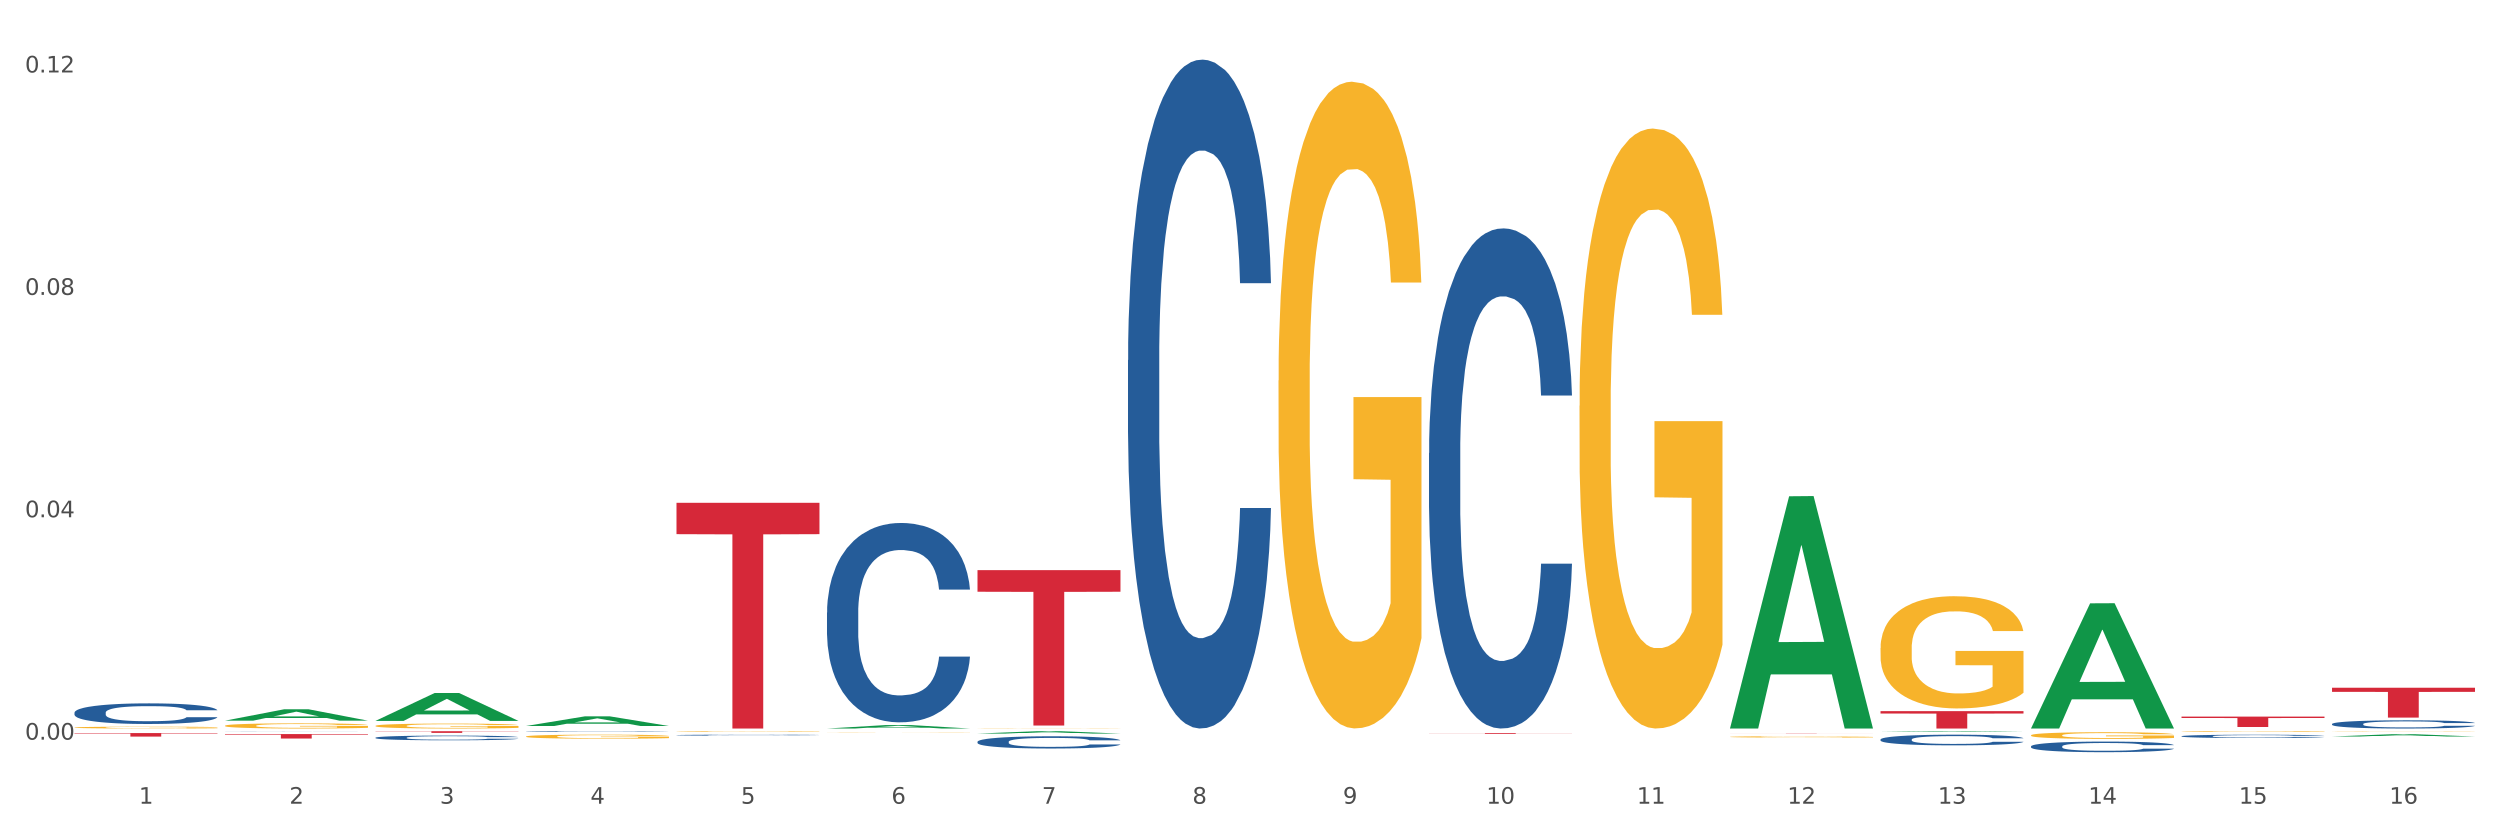 <?xml version="1.0" encoding="utf-8" standalone="no"?>
<!DOCTYPE svg PUBLIC "-//W3C//DTD SVG 1.1//EN"
  "http://www.w3.org/Graphics/SVG/1.1/DTD/svg11.dtd">
<svg xmlns:xlink="http://www.w3.org/1999/xlink" width="1080pt" height="360pt" viewBox="0 0 1080 360" xmlns="http://www.w3.org/2000/svg" version="1.1">
 <rect x="0" y="0" width="1080" height="360" fill="#333333" stroke="none"/>
 <defs>
  <style type="text/css">*{stroke-linejoin: round; stroke-linecap: butt}</style>
 </defs>
 <g id="figure_1">
  <g id="patch_1">
   <path d="M 0 360 
L 1080 360 
L 1080 0 
L 0 0 
z
" style="fill: #ffffff; stroke: #ffffff; stroke-linejoin: miter"/>
  </g>
  <g id="axes_1">
   <g id="matplotlib.axis_1">
    <g id="xtick_1">
     <g id="text_1">
      <!-- 1 -->
      <g style="fill: #4d4d4d" transform="translate(60.004 347.204) scale(0.096 -0.096)">
       <defs>
        <path id="DejaVuSans-31" d="M 794 531 
L 1825 531 
L 1825 4091 
L 703 3866 
L 703 4441 
L 1819 4666 
L 2450 4666 
L 2450 531 
L 3481 531 
L 3481 0 
L 794 0 
L 794 531 
z
" transform="scale(0.016)"/>
       </defs>
       <use xlink:href="#DejaVuSans-31"/>
      </g>
     </g>
    </g>
    <g id="xtick_2">
     <g id="text_2">
      <!-- 2 -->
      <g style="fill: #4d4d4d" transform="translate(125.021 347.204) scale(0.096 -0.096)">
       <defs>
        <path id="DejaVuSans-32" d="M 1228 531 
L 3431 531 
L 3431 0 
L 469 0 
L 469 531 
Q 828 903 1448 1529 
Q 2069 2156 2228 2338 
Q 2531 2678 2651 2914 
Q 2772 3150 2772 3378 
Q 2772 3750 2511 3984 
Q 2250 4219 1831 4219 
Q 1534 4219 1204 4116 
Q 875 4013 500 3803 
L 500 4441 
Q 881 4594 1212 4672 
Q 1544 4750 1819 4750 
Q 2544 4750 2975 4387 
Q 3406 4025 3406 3419 
Q 3406 3131 3298 2873 
Q 3191 2616 2906 2266 
Q 2828 2175 2409 1742 
Q 1991 1309 1228 531 
z
" transform="scale(0.016)"/>
       </defs>
       <use xlink:href="#DejaVuSans-32"/>
      </g>
     </g>
    </g>
    <g id="xtick_3">
     <g id="text_3">
      <!-- 3 -->
      <g style="fill: #4d4d4d" transform="translate(190.039 347.204) scale(0.096 -0.096)">
       <defs>
        <path id="DejaVuSans-33" d="M 2597 2516 
Q 3050 2419 3304 2112 
Q 3559 1806 3559 1356 
Q 3559 666 3084 287 
Q 2609 -91 1734 -91 
Q 1441 -91 1130 -33 
Q 819 25 488 141 
L 488 750 
Q 750 597 1062 519 
Q 1375 441 1716 441 
Q 2309 441 2620 675 
Q 2931 909 2931 1356 
Q 2931 1769 2642 2001 
Q 2353 2234 1838 2234 
L 1294 2234 
L 1294 2753 
L 1863 2753 
Q 2328 2753 2575 2939 
Q 2822 3125 2822 3475 
Q 2822 3834 2567 4026 
Q 2313 4219 1838 4219 
Q 1578 4219 1281 4162 
Q 984 4106 628 3988 
L 628 4550 
Q 988 4650 1302 4700 
Q 1616 4750 1894 4750 
Q 2613 4750 3031 4423 
Q 3450 4097 3450 3541 
Q 3450 3153 3228 2886 
Q 3006 2619 2597 2516 
z
" transform="scale(0.016)"/>
       </defs>
       <use xlink:href="#DejaVuSans-33"/>
      </g>
     </g>
    </g>
    <g id="xtick_4">
     <g id="text_4">
      <!-- 4 -->
      <g style="fill: #4d4d4d" transform="translate(255.056 347.204) scale(0.096 -0.096)">
       <defs>
        <path id="DejaVuSans-34" d="M 2419 4116 
L 825 1625 
L 2419 1625 
L 2419 4116 
z
M 2253 4666 
L 3047 4666 
L 3047 1625 
L 3713 1625 
L 3713 1100 
L 3047 1100 
L 3047 0 
L 2419 0 
L 2419 1100 
L 313 1100 
L 313 1709 
L 2253 4666 
z
" transform="scale(0.016)"/>
       </defs>
       <use xlink:href="#DejaVuSans-34"/>
      </g>
     </g>
    </g>
    <g id="xtick_5">
     <g id="text_5">
      <!-- 5 -->
      <g style="fill: #4d4d4d" transform="translate(320.073 347.204) scale(0.096 -0.096)">
       <defs>
        <path id="DejaVuSans-35" d="M 691 4666 
L 3169 4666 
L 3169 4134 
L 1269 4134 
L 1269 2991 
Q 1406 3038 1543 3061 
Q 1681 3084 1819 3084 
Q 2600 3084 3056 2656 
Q 3513 2228 3513 1497 
Q 3513 744 3044 326 
Q 2575 -91 1722 -91 
Q 1428 -91 1123 -41 
Q 819 9 494 109 
L 494 744 
Q 775 591 1075 516 
Q 1375 441 1709 441 
Q 2250 441 2565 725 
Q 2881 1009 2881 1497 
Q 2881 1984 2565 2268 
Q 2250 2553 1709 2553 
Q 1456 2553 1204 2497 
Q 953 2441 691 2322 
L 691 4666 
z
" transform="scale(0.016)"/>
       </defs>
       <use xlink:href="#DejaVuSans-35"/>
      </g>
     </g>
    </g>
    <g id="xtick_6">
     <g id="text_6">
      <!-- 6 -->
      <g style="fill: #4d4d4d" transform="translate(385.09 347.204) scale(0.096 -0.096)">
       <defs>
        <path id="DejaVuSans-36" d="M 2113 2584 
Q 1688 2584 1439 2293 
Q 1191 2003 1191 1497 
Q 1191 994 1439 701 
Q 1688 409 2113 409 
Q 2538 409 2786 701 
Q 3034 994 3034 1497 
Q 3034 2003 2786 2293 
Q 2538 2584 2113 2584 
z
M 3366 4563 
L 3366 3988 
Q 3128 4100 2886 4159 
Q 2644 4219 2406 4219 
Q 1781 4219 1451 3797 
Q 1122 3375 1075 2522 
Q 1259 2794 1537 2939 
Q 1816 3084 2150 3084 
Q 2853 3084 3261 2657 
Q 3669 2231 3669 1497 
Q 3669 778 3244 343 
Q 2819 -91 2113 -91 
Q 1303 -91 875 529 
Q 447 1150 447 2328 
Q 447 3434 972 4092 
Q 1497 4750 2381 4750 
Q 2619 4750 2861 4703 
Q 3103 4656 3366 4563 
z
" transform="scale(0.016)"/>
       </defs>
       <use xlink:href="#DejaVuSans-36"/>
      </g>
     </g>
    </g>
    <g id="xtick_7">
     <g id="text_7">
      <!-- 7 -->
      <g style="fill: #4d4d4d" transform="translate(450.108 347.204) scale(0.096 -0.096)">
       <defs>
        <path id="DejaVuSans-37" d="M 525 4666 
L 3525 4666 
L 3525 4397 
L 1831 0 
L 1172 0 
L 2766 4134 
L 525 4134 
L 525 4666 
z
" transform="scale(0.016)"/>
       </defs>
       <use xlink:href="#DejaVuSans-37"/>
      </g>
     </g>
    </g>
    <g id="xtick_8">
     <g id="text_8">
      <!-- 8 -->
      <g style="fill: #4d4d4d" transform="translate(515.125 347.204) scale(0.096 -0.096)">
       <defs>
        <path id="DejaVuSans-38" d="M 2034 2216 
Q 1584 2216 1326 1975 
Q 1069 1734 1069 1313 
Q 1069 891 1326 650 
Q 1584 409 2034 409 
Q 2484 409 2743 651 
Q 3003 894 3003 1313 
Q 3003 1734 2745 1975 
Q 2488 2216 2034 2216 
z
M 1403 2484 
Q 997 2584 770 2862 
Q 544 3141 544 3541 
Q 544 4100 942 4425 
Q 1341 4750 2034 4750 
Q 2731 4750 3128 4425 
Q 3525 4100 3525 3541 
Q 3525 3141 3298 2862 
Q 3072 2584 2669 2484 
Q 3125 2378 3379 2068 
Q 3634 1759 3634 1313 
Q 3634 634 3220 271 
Q 2806 -91 2034 -91 
Q 1263 -91 848 271 
Q 434 634 434 1313 
Q 434 1759 690 2068 
Q 947 2378 1403 2484 
z
M 1172 3481 
Q 1172 3119 1398 2916 
Q 1625 2713 2034 2713 
Q 2441 2713 2670 2916 
Q 2900 3119 2900 3481 
Q 2900 3844 2670 4047 
Q 2441 4250 2034 4250 
Q 1625 4250 1398 4047 
Q 1172 3844 1172 3481 
z
" transform="scale(0.016)"/>
       </defs>
       <use xlink:href="#DejaVuSans-38"/>
      </g>
     </g>
    </g>
    <g id="xtick_9">
     <g id="text_9">
      <!-- 9 -->
      <g style="fill: #4d4d4d" transform="translate(580.142 347.204) scale(0.096 -0.096)">
       <defs>
        <path id="DejaVuSans-39" d="M 703 97 
L 703 672 
Q 941 559 1184 500 
Q 1428 441 1663 441 
Q 2288 441 2617 861 
Q 2947 1281 2994 2138 
Q 2813 1869 2534 1725 
Q 2256 1581 1919 1581 
Q 1219 1581 811 2004 
Q 403 2428 403 3163 
Q 403 3881 828 4315 
Q 1253 4750 1959 4750 
Q 2769 4750 3195 4129 
Q 3622 3509 3622 2328 
Q 3622 1225 3098 567 
Q 2575 -91 1691 -91 
Q 1453 -91 1209 -44 
Q 966 3 703 97 
z
M 1959 2075 
Q 2384 2075 2632 2365 
Q 2881 2656 2881 3163 
Q 2881 3666 2632 3958 
Q 2384 4250 1959 4250 
Q 1534 4250 1286 3958 
Q 1038 3666 1038 3163 
Q 1038 2656 1286 2365 
Q 1534 2075 1959 2075 
z
" transform="scale(0.016)"/>
       </defs>
       <use xlink:href="#DejaVuSans-39"/>
      </g>
     </g>
    </g>
    <g id="xtick_10">
     <g id="text_10">
      <!-- 10 -->
      <g style="fill: #4d4d4d" transform="translate(642.105 347.204) scale(0.096 -0.096)">
       <defs>
        <path id="DejaVuSans-30" d="M 2034 4250 
Q 1547 4250 1301 3770 
Q 1056 3291 1056 2328 
Q 1056 1369 1301 889 
Q 1547 409 2034 409 
Q 2525 409 2770 889 
Q 3016 1369 3016 2328 
Q 3016 3291 2770 3770 
Q 2525 4250 2034 4250 
z
M 2034 4750 
Q 2819 4750 3233 4129 
Q 3647 3509 3647 2328 
Q 3647 1150 3233 529 
Q 2819 -91 2034 -91 
Q 1250 -91 836 529 
Q 422 1150 422 2328 
Q 422 3509 836 4129 
Q 1250 4750 2034 4750 
z
" transform="scale(0.016)"/>
       </defs>
       <use xlink:href="#DejaVuSans-31"/>
       <use xlink:href="#DejaVuSans-30" transform="translate(63.623 0)"/>
      </g>
     </g>
    </g>
    <g id="xtick_11">
     <g id="text_11">
      <!-- 11 -->
      <g style="fill: #4d4d4d" transform="translate(707.123 347.204) scale(0.096 -0.096)">
       <use xlink:href="#DejaVuSans-31"/>
       <use xlink:href="#DejaVuSans-31" transform="translate(63.623 0)"/>
      </g>
     </g>
    </g>
    <g id="xtick_12">
     <g id="text_12">
      <!-- 12 -->
      <g style="fill: #4d4d4d" transform="translate(772.14 347.204) scale(0.096 -0.096)">
       <use xlink:href="#DejaVuSans-31"/>
       <use xlink:href="#DejaVuSans-32" transform="translate(63.623 0)"/>
      </g>
     </g>
    </g>
    <g id="xtick_13">
     <g id="text_13">
      <!-- 13 -->
      <g style="fill: #4d4d4d" transform="translate(837.157 347.204) scale(0.096 -0.096)">
       <use xlink:href="#DejaVuSans-31"/>
       <use xlink:href="#DejaVuSans-33" transform="translate(63.623 0)"/>
      </g>
     </g>
    </g>
    <g id="xtick_14">
     <g id="text_14">
      <!-- 14 -->
      <g style="fill: #4d4d4d" transform="translate(902.174 347.204) scale(0.096 -0.096)">
       <use xlink:href="#DejaVuSans-31"/>
       <use xlink:href="#DejaVuSans-34" transform="translate(63.623 0)"/>
      </g>
     </g>
    </g>
    <g id="xtick_15">
     <g id="text_15">
      <!-- 15 -->
      <g style="fill: #4d4d4d" transform="translate(967.192 347.204) scale(0.096 -0.096)">
       <use xlink:href="#DejaVuSans-31"/>
       <use xlink:href="#DejaVuSans-35" transform="translate(63.623 0)"/>
      </g>
     </g>
    </g>
    <g id="xtick_16">
     <g id="text_16">
      <!-- 16 -->
      <g style="fill: #4d4d4d" transform="translate(1032.209 347.204) scale(0.096 -0.096)">
       <use xlink:href="#DejaVuSans-31"/>
       <use xlink:href="#DejaVuSans-36" transform="translate(63.623 0)"/>
      </g>
     </g>
    </g>
    <g id="xtick_17"/>
    <g id="xtick_18"/>
    <g id="xtick_19"/>
    <g id="xtick_20"/>
    <g id="xtick_21"/>
    <g id="xtick_22"/>
    <g id="xtick_23"/>
    <g id="xtick_24"/>
    <g id="xtick_25"/>
    <g id="xtick_26"/>
    <g id="xtick_27"/>
    <g id="xtick_28"/>
    <g id="xtick_29"/>
    <g id="xtick_30"/>
    <g id="xtick_31"/>
   </g>
   <g id="matplotlib.axis_2">
    <g id="ytick_1">
     <g id="text_17">
      <!-- 0.00 -->
      <g style="fill: #4d4d4d" transform="translate(10.8 319.53) scale(0.096 -0.096)">
       <defs>
        <path id="DejaVuSans-2e" d="M 684 794 
L 1344 794 
L 1344 0 
L 684 0 
L 684 794 
z
" transform="scale(0.016)"/>
       </defs>
       <use xlink:href="#DejaVuSans-30"/>
       <use xlink:href="#DejaVuSans-2e" transform="translate(63.623 0)"/>
       <use xlink:href="#DejaVuSans-30" transform="translate(95.41 0)"/>
       <use xlink:href="#DejaVuSans-30" transform="translate(159.033 0)"/>
      </g>
     </g>
    </g>
    <g id="ytick_2">
     <g id="text_18">
      <!-- 0.04 -->
      <g style="fill: #4d4d4d" transform="translate(10.8 223.46) scale(0.096 -0.096)">
       <use xlink:href="#DejaVuSans-30"/>
       <use xlink:href="#DejaVuSans-2e" transform="translate(63.623 0)"/>
       <use xlink:href="#DejaVuSans-30" transform="translate(95.41 0)"/>
       <use xlink:href="#DejaVuSans-34" transform="translate(159.033 0)"/>
      </g>
     </g>
    </g>
    <g id="ytick_3">
     <g id="text_19">
      <!-- 0.08 -->
      <g style="fill: #4d4d4d" transform="translate(10.8 127.389) scale(0.096 -0.096)">
       <use xlink:href="#DejaVuSans-30"/>
       <use xlink:href="#DejaVuSans-2e" transform="translate(63.623 0)"/>
       <use xlink:href="#DejaVuSans-30" transform="translate(95.41 0)"/>
       <use xlink:href="#DejaVuSans-38" transform="translate(159.033 0)"/>
      </g>
     </g>
    </g>
    <g id="ytick_4">
     <g id="text_20">
      <!-- 0.12 -->
      <g style="fill: #4d4d4d" transform="translate(10.8 31.319) scale(0.096 -0.096)">
       <use xlink:href="#DejaVuSans-30"/>
       <use xlink:href="#DejaVuSans-2e" transform="translate(63.623 0)"/>
       <use xlink:href="#DejaVuSans-31" transform="translate(95.41 0)"/>
       <use xlink:href="#DejaVuSans-32" transform="translate(159.033 0)"/>
      </g>
     </g>
    </g>
    <g id="ytick_5"/>
    <g id="ytick_6"/>
    <g id="ytick_7"/>
   </g>
   <g id="PolyCollection_1">
    <path d="M 97.192 311.322 
L 97.256 311.317 
L 122.727 306.409 
L 133.297 306.404 
L 158.959 311.331 
L 146.733 311.331 
L 141.193 310.184 
L 114.894 310.184 
L 114.703 310.202 
L 109.354 311.331 
L 97.192 311.331 
L 97.192 311.322 
L 118.206 309.499 
L 137.882 309.495 
L 128.139 307.454 
L 128.012 307.445 
L 127.884 307.459 
L 118.142 309.495 
L 118.206 309.499 
L 97.192 311.322 
z
" clip-path="url(#p03f33ce3b1)" style="fill: #109648"/>
    <path d="M 1007.434 315.948 
L 1007.507 315.948 
L 1007.507 315.943 
L 1007.652 315.939 
L 1008.382 315.93 
L 1009.475 315.922 
L 1010.278 315.917 
L 1011.08 315.914 
L 1012.028 315.91 
L 1013.195 315.907 
L 1015.309 315.901 
L 1016.622 315.899 
L 1018.226 315.896 
L 1021.143 315.892 
L 1023.258 315.889 
L 1025.446 315.887 
L 1029.019 315.885 
L 1031.353 315.884 
L 1033.832 315.883 
L 1036.822 315.883 
L 1039.083 315.883 
L 1044.041 315.883 
L 1048.271 315.884 
L 1050.313 315.885 
L 1052.938 315.887 
L 1054.324 315.888 
L 1056.584 315.89 
L 1058.918 315.892 
L 1060.522 315.895 
L 1062.929 315.899 
L 1064.752 315.904 
L 1066.429 315.909 
L 1067.304 315.913 
L 1067.96 315.916 
L 1068.544 315.92 
L 1069.127 315.927 
L 1056.001 315.927 
L 1055.49 315.922 
L 1054.688 315.918 
L 1053.521 315.914 
L 1052.5 315.911 
L 1050.75 315.908 
L 1049.146 315.906 
L 1047.469 315.904 
L 1045.427 315.903 
L 1043.823 315.902 
L 1041.562 315.902 
L 1037.114 315.902 
L 1034.124 315.903 
L 1032.082 315.904 
L 1030.769 315.905 
L 1029.602 315.907 
L 1028.29 315.909 
L 1026.758 315.911 
L 1025.665 315.914 
L 1024.571 315.917 
L 1023.696 315.92 
L 1022.893 315.924 
L 1022.237 315.927 
L 1021.727 315.931 
L 1021.289 315.936 
L 1020.925 315.945 
L 1020.925 315.962 
L 1021.07 315.966 
L 1021.435 315.972 
L 1021.873 315.976 
L 1022.602 315.98 
L 1023.258 315.984 
L 1024.498 315.988 
L 1025.883 315.992 
L 1026.977 315.995 
L 1028.071 315.997 
L 1029.967 316 
L 1032.082 316.002 
L 1033.905 316.003 
L 1036.384 316.005 
L 1038.062 316.005 
L 1039.52 316.005 
L 1043.093 316.005 
L 1045.646 316.005 
L 1048.49 316.004 
L 1050.677 316.003 
L 1052.5 316.002 
L 1054.542 315.999 
L 1055.855 315.997 
L 1055.855 315.97 
L 1039.812 315.97 
L 1039.812 315.952 
L 1069.2 315.952 
L 1069.2 316.005 
L 1067.96 316.007 
L 1066.575 316.01 
L 1065.116 316.012 
L 1062.929 316.015 
L 1060.303 316.017 
L 1057.97 316.019 
L 1055.49 316.021 
L 1052.573 316.022 
L 1048.781 316.023 
L 1046.448 316.024 
L 1043.531 316.024 
L 1040.103 316.024 
L 1037.114 316.024 
L 1034.197 316.024 
L 1031.134 316.022 
L 1028.144 316.021 
L 1025.883 316.019 
L 1023.623 316.017 
L 1021.216 316.014 
L 1019.32 316.012 
L 1017.862 316.009 
L 1016.257 316.006 
L 1014.507 316.002 
L 1013.195 315.999 
L 1012.028 315.995 
L 1010.788 315.991 
L 1009.913 315.987 
L 1009.038 315.982 
L 1008.527 315.978 
L 1007.944 315.972 
L 1007.507 315.964 
L 1007.434 315.948 
z
" clip-path="url(#p03f33ce3b1)" style="fill: #f7b32b"/>
    <path d="M 32.175 316.676 
L 93.941 316.676 
L 93.941 316.89 
L 69.645 316.891 
L 69.645 318.213 
L 56.325 318.213 
L 56.325 316.891 
L 32.175 316.89 
L 32.175 316.678 
L 32.175 316.676 
z
" clip-path="url(#p03f33ce3b1)" style="fill: #d62839"/>
    <path d="M 32.175 314.291 
L 32.248 314.29 
L 32.248 314.264 
L 32.394 314.241 
L 33.123 314.187 
L 34.217 314.141 
L 35.019 314.117 
L 35.821 314.097 
L 36.769 314.077 
L 37.936 314.057 
L 40.051 314.027 
L 41.363 314.012 
L 42.968 313.996 
L 45.885 313.972 
L 47.999 313.959 
L 50.187 313.948 
L 53.76 313.935 
L 56.094 313.929 
L 58.573 313.925 
L 61.563 313.922 
L 63.824 313.921 
L 68.783 313.923 
L 73.012 313.93 
L 75.054 313.935 
L 77.679 313.944 
L 79.065 313.949 
L 81.326 313.961 
L 83.659 313.976 
L 85.263 313.99 
L 87.67 314.015 
L 89.493 314.039 
L 91.17 314.07 
L 92.045 314.091 
L 92.702 314.111 
L 93.285 314.134 
L 93.868 314.17 
L 80.742 314.17 
L 80.232 314.144 
L 79.43 314.12 
L 78.263 314.096 
L 77.242 314.082 
L 75.492 314.064 
L 73.887 314.052 
L 72.21 314.043 
L 70.168 314.036 
L 68.564 314.032 
L 66.303 314.029 
L 61.855 314.03 
L 58.865 314.036 
L 56.823 314.043 
L 55.511 314.05 
L 54.344 314.057 
L 53.031 314.067 
L 51.5 314.083 
L 50.406 314.096 
L 49.312 314.114 
L 48.437 314.132 
L 47.635 314.152 
L 46.979 314.174 
L 46.468 314.197 
L 46.031 314.225 
L 45.666 314.271 
L 45.666 314.371 
L 45.812 314.394 
L 46.176 314.424 
L 46.614 314.446 
L 47.343 314.473 
L 47.999 314.492 
L 49.239 314.518 
L 50.625 314.54 
L 51.719 314.554 
L 52.812 314.566 
L 54.708 314.582 
L 56.823 314.595 
L 58.646 314.603 
L 61.126 314.61 
L 62.803 314.613 
L 64.261 314.615 
L 67.835 314.615 
L 70.387 314.612 
L 73.231 314.607 
L 75.419 314.601 
L 77.242 314.593 
L 79.284 314.579 
L 80.596 314.567 
L 80.596 314.414 
L 64.553 314.413 
L 64.553 314.312 
L 93.941 314.312 
L 93.941 314.61 
L 92.702 314.626 
L 91.316 314.639 
L 89.858 314.652 
L 87.67 314.667 
L 85.045 314.682 
L 82.711 314.692 
L 80.232 314.701 
L 77.315 314.709 
L 73.523 314.716 
L 71.189 314.719 
L 68.272 314.721 
L 64.845 314.722 
L 61.855 314.721 
L 58.938 314.717 
L 55.875 314.71 
L 52.885 314.701 
L 50.625 314.691 
L 48.364 314.68 
L 45.958 314.664 
L 44.062 314.65 
L 42.603 314.637 
L 40.999 314.62 
L 39.249 314.598 
L 37.936 314.578 
L 36.769 314.557 
L 35.529 314.531 
L 34.654 314.508 
L 33.779 314.48 
L 33.269 314.459 
L 32.685 314.426 
L 32.248 314.38 
L 32.175 314.291 
z
" clip-path="url(#p03f33ce3b1)" style="fill: #f7b32b"/>
    <path d="M 1007.434 297.097 
L 1069.2 297.097 
L 1069.2 298.891 
L 1044.903 298.903 
L 1044.903 310.007 
L 1031.584 310.007 
L 1031.584 298.903 
L 1007.434 298.891 
L 1007.434 297.109 
L 1007.434 297.097 
z
" clip-path="url(#p03f33ce3b1)" style="fill: #d62839"/>
    <path d="M 942.416 309.561 
L 1004.183 309.561 
L 1004.183 310.187 
L 979.886 310.191 
L 979.886 314.066 
L 966.567 314.066 
L 966.567 310.191 
L 942.416 310.187 
L 942.416 309.565 
L 942.416 309.561 
z
" clip-path="url(#p03f33ce3b1)" style="fill: #d62839"/>
    <path d="M 812.382 307.213 
L 874.148 307.213 
L 874.148 308.257 
L 849.852 308.264 
L 849.852 314.722 
L 836.532 314.722 
L 836.532 308.264 
L 812.382 308.257 
L 812.382 307.22 
L 812.382 307.213 
z
" clip-path="url(#p03f33ce3b1)" style="fill: #d62839"/>
    <path d="M 747.365 316.817 
L 809.131 316.817 
L 809.131 316.831 
L 784.834 316.831 
L 784.834 316.915 
L 771.515 316.915 
L 771.515 316.831 
L 747.365 316.831 
L 747.365 316.817 
L 747.365 316.817 
z
" clip-path="url(#p03f33ce3b1)" style="fill: #d62839"/>
    <path d="M 617.33 316.667 
L 679.097 316.667 
L 679.097 316.716 
L 654.8 316.716 
L 654.8 317.017 
L 641.481 317.017 
L 641.481 316.716 
L 617.33 316.716 
L 617.33 316.667 
L 617.33 316.667 
z
" clip-path="url(#p03f33ce3b1)" style="fill: #d62839"/>
    <path d="M 422.278 246.305 
L 484.045 246.305 
L 484.045 255.634 
L 459.748 255.697 
L 459.748 313.434 
L 446.429 313.434 
L 446.429 255.697 
L 422.278 255.634 
L 422.278 246.368 
L 422.278 246.305 
z
" clip-path="url(#p03f33ce3b1)" style="fill: #d62839"/>
    <path d="M 292.244 217.203 
L 354.01 217.203 
L 354.01 230.755 
L 329.714 230.846 
L 329.714 314.722 
L 316.394 314.722 
L 316.394 230.846 
L 292.244 230.755 
L 292.244 217.294 
L 292.244 217.203 
z
" clip-path="url(#p03f33ce3b1)" style="fill: #d62839"/>
    <path d="M 162.209 315.883 
L 223.976 315.883 
L 223.976 315.984 
L 199.679 315.984 
L 199.679 316.609 
L 186.36 316.609 
L 186.36 315.984 
L 162.209 315.984 
L 162.209 315.883 
L 162.209 315.883 
z
" clip-path="url(#p03f33ce3b1)" style="fill: #d62839"/>
    <path d="M 942.416 316.045 
L 942.489 316.045 
L 942.489 316.033 
L 942.635 316.023 
L 943.364 315.999 
L 944.458 315.979 
L 945.26 315.969 
L 946.063 315.96 
L 947.011 315.951 
L 948.177 315.942 
L 950.292 315.929 
L 951.605 315.922 
L 953.209 315.915 
L 956.126 315.905 
L 958.241 315.899 
L 960.429 315.894 
L 964.002 315.889 
L 966.335 315.886 
L 968.815 315.884 
L 971.805 315.883 
L 974.065 315.883 
L 979.024 315.884 
L 983.254 315.886 
L 985.296 315.889 
L 987.921 315.893 
L 989.306 315.895 
L 991.567 315.9 
L 993.901 315.907 
L 995.505 315.913 
L 997.911 315.924 
L 999.734 315.935 
L 1001.412 315.948 
L 1002.287 315.957 
L 1002.943 315.966 
L 1003.526 315.976 
L 1004.11 315.992 
L 990.984 315.992 
L 990.473 315.981 
L 989.671 315.97 
L 988.504 315.96 
L 987.483 315.953 
L 985.733 315.945 
L 984.129 315.94 
L 982.451 315.936 
L 980.41 315.933 
L 978.805 315.931 
L 976.545 315.93 
L 972.096 315.93 
L 969.106 315.933 
L 967.065 315.936 
L 965.752 315.939 
L 964.585 315.942 
L 963.273 315.947 
L 961.741 315.954 
L 960.647 315.96 
L 959.553 315.967 
L 958.678 315.975 
L 957.876 315.984 
L 957.22 315.994 
L 956.709 316.004 
L 956.272 316.016 
L 955.907 316.036 
L 955.907 316.08 
L 956.053 316.09 
L 956.418 316.103 
L 956.855 316.113 
L 957.585 316.125 
L 958.241 316.133 
L 959.481 316.145 
L 960.866 316.154 
L 961.96 316.16 
L 963.054 316.165 
L 964.95 316.172 
L 967.065 316.178 
L 968.888 316.182 
L 971.367 316.185 
L 973.044 316.186 
L 974.503 316.187 
L 978.076 316.187 
L 980.628 316.186 
L 983.472 316.184 
L 985.66 316.181 
L 987.483 316.177 
L 989.525 316.171 
L 990.838 316.166 
L 990.838 316.099 
L 974.795 316.099 
L 974.795 316.054 
L 1004.183 316.054 
L 1004.183 316.185 
L 1002.943 316.192 
L 1001.558 316.198 
L 1000.099 316.203 
L 997.911 316.21 
L 995.286 316.216 
L 992.953 316.221 
L 990.473 316.225 
L 987.556 316.228 
L 983.764 316.231 
L 981.431 316.233 
L 978.514 316.234 
L 975.086 316.234 
L 972.096 316.233 
L 969.179 316.232 
L 966.117 316.229 
L 963.127 316.225 
L 960.866 316.221 
L 958.605 316.215 
L 956.199 316.209 
L 954.303 316.202 
L 952.844 316.197 
L 951.24 316.189 
L 949.49 316.179 
L 948.177 316.171 
L 947.011 316.162 
L 945.771 316.15 
L 944.896 316.14 
L 944.021 316.128 
L 943.51 316.119 
L 942.927 316.104 
L 942.489 316.084 
L 942.416 316.045 
z
" clip-path="url(#p03f33ce3b1)" style="fill: #f7b32b"/>
    <path d="M 1007.434 312.765 
L 1007.507 312.761 
L 1007.507 312.67 
L 1007.726 312.547 
L 1008.529 312.32 
L 1009.551 312.148 
L 1011.303 311.946 
L 1012.252 311.862 
L 1013.493 311.768 
L 1016.049 311.615 
L 1018.969 311.485 
L 1021.013 311.414 
L 1022.547 311.369 
L 1025.978 311.287 
L 1027.949 311.252 
L 1029.994 311.223 
L 1031.746 311.203 
L 1034.666 311.18 
L 1037.003 311.171 
L 1039.704 311.167 
L 1041.967 311.171 
L 1044.961 311.184 
L 1049.341 311.223 
L 1051.021 311.245 
L 1053.284 311.284 
L 1055.62 311.336 
L 1057.518 311.388 
L 1059.709 311.463 
L 1061.972 311.56 
L 1064.162 311.683 
L 1065.696 311.797 
L 1066.937 311.917 
L 1068.032 312.063 
L 1068.835 312.222 
L 1069.2 312.355 
L 1055.839 312.355 
L 1055.474 312.235 
L 1054.744 312.106 
L 1054.014 312.018 
L 1053.211 311.946 
L 1051.97 311.865 
L 1050.875 311.813 
L 1049.049 311.752 
L 1047.37 311.713 
L 1045.983 311.69 
L 1044.304 311.671 
L 1040.726 311.651 
L 1038.171 311.651 
L 1036.565 311.658 
L 1034.593 311.674 
L 1032.914 311.696 
L 1030.943 311.735 
L 1029.41 311.778 
L 1027.876 311.833 
L 1027 311.872 
L 1025.686 311.943 
L 1024.81 312.002 
L 1023.642 312.102 
L 1022.985 312.174 
L 1021.817 312.359 
L 1021.306 312.495 
L 1021.086 312.589 
L 1020.94 312.693 
L 1020.94 313.2 
L 1021.379 313.427 
L 1021.744 313.524 
L 1022.328 313.635 
L 1023.423 313.777 
L 1025.029 313.917 
L 1026.708 314.018 
L 1028.095 314.079 
L 1029.41 314.125 
L 1030.724 314.16 
L 1032.33 314.193 
L 1033.644 314.212 
L 1035.615 314.232 
L 1037.952 314.242 
L 1039.777 314.242 
L 1043.501 314.225 
L 1045.18 314.209 
L 1046.786 314.186 
L 1048.538 314.151 
L 1049.925 314.112 
L 1050.728 314.083 
L 1052.043 314.021 
L 1053.065 313.956 
L 1053.941 313.881 
L 1054.525 313.816 
L 1055.182 313.719 
L 1055.693 313.609 
L 1055.839 313.55 
L 1069.2 313.55 
L 1068.908 313.667 
L 1068.397 313.781 
L 1067.375 313.933 
L 1066.572 314.021 
L 1065.33 314.128 
L 1064.016 314.219 
L 1062.191 314.32 
L 1060.512 314.394 
L 1058.76 314.459 
L 1056.861 314.518 
L 1053.43 314.599 
L 1052.189 314.621 
L 1049.56 314.66 
L 1047.516 314.683 
L 1044.523 314.706 
L 1041.456 314.719 
L 1038.244 314.722 
L 1035.396 314.716 
L 1032.257 314.696 
L 1030.286 314.677 
L 1028.095 314.647 
L 1025.54 314.602 
L 1023.131 314.547 
L 1020.867 314.482 
L 1018.75 314.407 
L 1016.779 314.323 
L 1014.224 314.183 
L 1012.325 314.047 
L 1010.938 313.92 
L 1009.989 313.813 
L 1009.04 313.677 
L 1008.529 313.583 
L 1007.726 313.355 
L 1007.434 313.144 
L 1007.434 312.765 
z
" clip-path="url(#p03f33ce3b1)" style="fill: #255c99"/>
    <path d="M 877.399 322.422 
L 877.472 322.418 
L 877.472 322.3 
L 877.691 322.141 
L 878.494 321.847 
L 879.516 321.625 
L 881.269 321.365 
L 882.218 321.256 
L 883.459 321.135 
L 886.014 320.938 
L 888.935 320.77 
L 890.979 320.678 
L 892.512 320.619 
L 895.944 320.514 
L 897.915 320.468 
L 899.959 320.431 
L 901.711 320.405 
L 904.632 320.376 
L 906.968 320.363 
L 909.67 320.359 
L 911.933 320.363 
L 914.926 320.38 
L 919.307 320.431 
L 920.986 320.46 
L 923.249 320.51 
L 925.586 320.577 
L 927.484 320.644 
L 929.674 320.741 
L 931.938 320.867 
L 934.128 321.026 
L 935.661 321.173 
L 936.902 321.328 
L 937.997 321.516 
L 938.8 321.722 
L 939.166 321.894 
L 925.805 321.894 
L 925.44 321.738 
L 924.71 321.571 
L 923.979 321.458 
L 923.176 321.365 
L 921.935 321.261 
L 920.84 321.193 
L 919.015 321.114 
L 917.336 321.064 
L 915.948 321.034 
L 914.269 321.009 
L 910.692 320.984 
L 908.136 320.984 
L 906.53 320.992 
L 904.559 321.013 
L 902.88 321.043 
L 900.908 321.093 
L 899.375 321.147 
L 897.842 321.219 
L 896.966 321.269 
L 895.652 321.361 
L 894.775 321.437 
L 893.607 321.567 
L 892.95 321.659 
L 891.782 321.898 
L 891.271 322.074 
L 891.052 322.195 
L 890.906 322.33 
L 890.906 322.983 
L 891.344 323.277 
L 891.709 323.403 
L 892.293 323.545 
L 893.388 323.73 
L 894.995 323.91 
L 896.674 324.04 
L 898.061 324.119 
L 899.375 324.178 
L 900.689 324.224 
L 902.296 324.266 
L 903.61 324.291 
L 905.581 324.317 
L 907.917 324.329 
L 909.743 324.329 
L 913.466 324.308 
L 915.145 324.287 
L 916.751 324.258 
L 918.504 324.212 
L 919.891 324.161 
L 920.694 324.124 
L 922.008 324.044 
L 923.03 323.96 
L 923.906 323.864 
L 924.491 323.78 
L 925.148 323.654 
L 925.659 323.512 
L 925.805 323.436 
L 939.166 323.436 
L 938.873 323.587 
L 938.362 323.734 
L 937.34 323.931 
L 936.537 324.044 
L 935.296 324.182 
L 933.982 324.3 
L 932.157 324.43 
L 930.477 324.526 
L 928.725 324.61 
L 926.827 324.685 
L 923.395 324.79 
L 922.154 324.82 
L 919.526 324.87 
L 917.482 324.899 
L 914.488 324.929 
L 911.422 324.945 
L 908.209 324.95 
L 905.362 324.941 
L 902.223 324.916 
L 900.251 324.891 
L 898.061 324.853 
L 895.506 324.794 
L 893.096 324.723 
L 890.833 324.639 
L 888.716 324.543 
L 886.744 324.434 
L 884.189 324.254 
L 882.291 324.078 
L 880.904 323.914 
L 879.954 323.776 
L 879.005 323.6 
L 878.494 323.478 
L 877.691 323.185 
L 877.399 322.912 
L 877.399 322.422 
z
" clip-path="url(#p03f33ce3b1)" style="fill: #255c99"/>
    <path d="M 812.382 319.452 
L 812.455 319.447 
L 812.455 319.329 
L 812.674 319.169 
L 813.477 318.874 
L 814.499 318.651 
L 816.251 318.39 
L 817.201 318.281 
L 818.442 318.158 
L 820.997 317.96 
L 823.917 317.792 
L 825.962 317.699 
L 827.495 317.64 
L 830.926 317.535 
L 832.898 317.489 
L 834.942 317.451 
L 836.694 317.425 
L 839.615 317.396 
L 841.951 317.383 
L 844.652 317.379 
L 846.916 317.383 
L 849.909 317.4 
L 854.29 317.451 
L 855.969 317.48 
L 858.232 317.531 
L 860.568 317.598 
L 862.467 317.666 
L 864.657 317.762 
L 866.92 317.889 
L 869.111 318.049 
L 870.644 318.196 
L 871.885 318.352 
L 872.98 318.542 
L 873.783 318.748 
L 874.148 318.921 
L 860.787 318.921 
L 860.422 318.765 
L 859.692 318.596 
L 858.962 318.483 
L 858.159 318.39 
L 856.918 318.285 
L 855.823 318.217 
L 853.998 318.137 
L 852.318 318.087 
L 850.931 318.057 
L 849.252 318.032 
L 845.674 318.007 
L 843.119 318.007 
L 841.513 318.015 
L 839.542 318.036 
L 837.862 318.066 
L 835.891 318.116 
L 834.358 318.171 
L 832.825 318.243 
L 831.949 318.293 
L 830.634 318.386 
L 829.758 318.462 
L 828.59 318.592 
L 827.933 318.685 
L 826.765 318.925 
L 826.254 319.102 
L 826.035 319.224 
L 825.889 319.359 
L 825.889 320.016 
L 826.327 320.311 
L 826.692 320.437 
L 827.276 320.58 
L 828.371 320.766 
L 829.977 320.947 
L 831.657 321.078 
L 833.044 321.158 
L 834.358 321.217 
L 835.672 321.263 
L 837.278 321.305 
L 838.592 321.33 
L 840.564 321.356 
L 842.9 321.368 
L 844.725 321.368 
L 848.449 321.347 
L 850.128 321.326 
L 851.734 321.297 
L 853.486 321.25 
L 854.874 321.2 
L 855.677 321.162 
L 856.991 321.082 
L 858.013 320.998 
L 858.889 320.901 
L 859.473 320.816 
L 860.13 320.69 
L 860.641 320.547 
L 860.787 320.471 
L 874.148 320.471 
L 873.856 320.623 
L 873.345 320.77 
L 872.323 320.968 
L 871.52 321.082 
L 870.279 321.221 
L 868.965 321.339 
L 867.139 321.469 
L 865.46 321.566 
L 863.708 321.65 
L 861.81 321.726 
L 858.378 321.832 
L 857.137 321.861 
L 854.509 321.912 
L 852.464 321.941 
L 849.471 321.971 
L 846.405 321.987 
L 843.192 321.992 
L 840.345 321.983 
L 837.205 321.958 
L 835.234 321.933 
L 833.044 321.895 
L 830.488 321.836 
L 828.079 321.764 
L 825.816 321.68 
L 823.698 321.583 
L 821.727 321.474 
L 819.172 321.292 
L 817.274 321.115 
L 815.886 320.951 
L 814.937 320.812 
L 813.988 320.635 
L 813.477 320.513 
L 812.674 320.218 
L 812.382 319.944 
L 812.382 319.452 
z
" clip-path="url(#p03f33ce3b1)" style="fill: #255c99"/>
    <path d="M 617.33 195.744 
L 617.403 195.546 
L 617.403 190.022 
L 617.622 182.524 
L 618.425 168.712 
L 619.447 158.255 
L 621.2 146.021 
L 622.149 140.891 
L 623.39 135.169 
L 625.945 125.896 
L 628.866 118.003 
L 630.91 113.662 
L 632.443 110.9 
L 635.875 105.967 
L 637.846 103.797 
L 639.89 102.021 
L 641.642 100.837 
L 644.563 99.456 
L 646.899 98.864 
L 649.601 98.667 
L 651.864 98.864 
L 654.857 99.653 
L 659.238 102.021 
L 660.917 103.402 
L 663.18 105.77 
L 665.517 108.927 
L 667.415 112.084 
L 669.605 116.622 
L 671.869 122.541 
L 674.059 130.039 
L 675.592 136.945 
L 676.833 144.245 
L 677.928 153.124 
L 678.732 162.793 
L 679.097 170.882 
L 665.736 170.882 
L 665.371 163.582 
L 664.641 155.689 
L 663.91 150.362 
L 663.107 146.021 
L 661.866 141.088 
L 660.771 137.931 
L 658.946 134.183 
L 657.267 131.815 
L 655.879 130.434 
L 654.2 129.25 
L 650.623 128.066 
L 648.067 128.066 
L 646.461 128.461 
L 644.49 129.447 
L 642.811 130.828 
L 640.839 133.196 
L 639.306 135.761 
L 637.773 139.115 
L 636.897 141.483 
L 635.583 145.824 
L 634.707 149.376 
L 633.538 155.492 
L 632.881 159.833 
L 631.713 171.08 
L 631.202 179.367 
L 630.983 185.089 
L 630.837 191.403 
L 630.837 222.183 
L 631.275 235.995 
L 631.64 241.914 
L 632.224 248.623 
L 633.319 257.305 
L 634.926 265.789 
L 636.605 271.906 
L 637.992 275.655 
L 639.306 278.417 
L 640.62 280.587 
L 642.227 282.56 
L 643.541 283.744 
L 645.512 284.928 
L 647.848 285.52 
L 649.674 285.52 
L 653.397 284.534 
L 655.076 283.547 
L 656.683 282.166 
L 658.435 279.995 
L 659.822 277.628 
L 660.625 275.852 
L 661.939 272.103 
L 662.961 268.157 
L 663.837 263.619 
L 664.422 259.672 
L 665.079 253.753 
L 665.59 247.044 
L 665.736 243.493 
L 679.097 243.493 
L 678.805 250.596 
L 678.293 257.502 
L 677.271 266.776 
L 676.468 272.103 
L 675.227 278.614 
L 673.913 284.139 
L 672.088 290.256 
L 670.408 294.794 
L 668.656 298.74 
L 666.758 302.292 
L 663.326 307.224 
L 662.085 308.605 
L 659.457 310.973 
L 657.413 312.354 
L 654.419 313.736 
L 651.353 314.525 
L 648.14 314.722 
L 645.293 314.327 
L 642.154 313.144 
L 640.182 311.96 
L 637.992 310.184 
L 635.437 307.422 
L 633.027 304.067 
L 630.764 300.121 
L 628.647 295.583 
L 626.675 290.453 
L 624.12 281.969 
L 622.222 273.681 
L 620.835 265.986 
L 619.886 259.475 
L 618.936 251.188 
L 618.425 245.466 
L 617.622 231.654 
L 617.33 218.829 
L 617.33 195.744 
z
" clip-path="url(#p03f33ce3b1)" style="fill: #255c99"/>
    <path d="M 487.296 155.592 
L 487.369 155.329 
L 487.369 147.94 
L 487.588 137.912 
L 488.391 119.44 
L 489.413 105.454 
L 491.165 89.093 
L 492.114 82.232 
L 493.356 74.579 
L 495.911 62.176 
L 498.831 51.621 
L 500.876 45.815 
L 502.409 42.121 
L 505.84 35.523 
L 507.811 32.621 
L 509.856 30.246 
L 511.608 28.662 
L 514.528 26.815 
L 516.865 26.023 
L 519.566 25.759 
L 521.829 26.023 
L 524.823 27.079 
L 529.203 30.246 
L 530.883 32.093 
L 533.146 35.259 
L 535.482 39.482 
L 537.38 43.704 
L 539.571 49.773 
L 541.834 57.69 
L 544.024 67.718 
L 545.558 76.954 
L 546.799 86.718 
L 547.894 98.593 
L 548.697 111.523 
L 549.062 122.343 
L 535.701 122.343 
L 535.336 112.579 
L 534.606 102.023 
L 533.876 94.898 
L 533.073 89.093 
L 531.832 82.495 
L 530.737 78.273 
L 528.911 73.259 
L 527.232 70.093 
L 525.845 68.245 
L 524.166 66.662 
L 520.588 65.079 
L 518.033 65.079 
L 516.427 65.607 
L 514.455 66.926 
L 512.776 68.773 
L 510.805 71.94 
L 509.272 75.37 
L 507.738 79.857 
L 506.862 83.023 
L 505.548 88.829 
L 504.672 93.579 
L 503.504 101.759 
L 502.847 107.565 
L 501.679 122.606 
L 501.168 133.69 
L 500.949 141.342 
L 500.803 149.787 
L 500.803 190.953 
L 501.241 209.426 
L 501.606 217.342 
L 502.19 226.314 
L 503.285 237.926 
L 504.891 249.273 
L 506.57 257.453 
L 507.957 262.467 
L 509.272 266.162 
L 510.586 269.064 
L 512.192 271.703 
L 513.506 273.287 
L 515.478 274.87 
L 517.814 275.662 
L 519.639 275.662 
L 523.363 274.342 
L 525.042 273.023 
L 526.648 271.175 
L 528.4 268.273 
L 529.787 265.106 
L 530.591 262.731 
L 531.905 257.717 
L 532.927 252.439 
L 533.803 246.37 
L 534.387 241.092 
L 535.044 233.176 
L 535.555 224.203 
L 535.701 219.453 
L 549.062 219.453 
L 548.77 228.953 
L 548.259 238.189 
L 547.237 250.592 
L 546.434 257.717 
L 545.193 266.425 
L 543.878 273.814 
L 542.053 281.995 
L 540.374 288.064 
L 538.622 293.342 
L 536.723 298.092 
L 533.292 304.689 
L 532.051 306.536 
L 529.422 309.703 
L 527.378 311.55 
L 524.385 313.398 
L 521.318 314.453 
L 518.106 314.717 
L 515.258 314.189 
L 512.119 312.606 
L 510.148 311.023 
L 507.957 308.648 
L 505.402 304.953 
L 502.993 300.467 
L 500.73 295.189 
L 498.612 289.12 
L 496.641 282.259 
L 494.086 270.912 
L 492.187 259.828 
L 490.8 249.537 
L 489.851 240.828 
L 488.902 229.745 
L 488.391 222.092 
L 487.588 203.62 
L 487.296 186.467 
L 487.296 155.592 
z
" clip-path="url(#p03f33ce3b1)" style="fill: #255c99"/>
    <path d="M 422.278 320.443 
L 422.351 320.438 
L 422.351 320.303 
L 422.57 320.119 
L 423.374 319.781 
L 424.396 319.525 
L 426.148 319.225 
L 427.097 319.1 
L 428.338 318.96 
L 430.894 318.733 
L 433.814 318.539 
L 435.858 318.433 
L 437.391 318.365 
L 440.823 318.245 
L 442.794 318.191 
L 444.839 318.148 
L 446.591 318.119 
L 449.511 318.085 
L 451.847 318.071 
L 454.549 318.066 
L 456.812 318.071 
L 459.806 318.09 
L 464.186 318.148 
L 465.865 318.182 
L 468.129 318.24 
L 470.465 318.317 
L 472.363 318.394 
L 474.554 318.505 
L 476.817 318.65 
L 479.007 318.834 
L 480.54 319.003 
L 481.782 319.182 
L 482.877 319.399 
L 483.68 319.636 
L 484.045 319.834 
L 470.684 319.834 
L 470.319 319.655 
L 469.589 319.462 
L 468.859 319.332 
L 468.056 319.225 
L 466.814 319.105 
L 465.719 319.027 
L 463.894 318.935 
L 462.215 318.877 
L 460.828 318.844 
L 459.148 318.815 
L 455.571 318.786 
L 453.016 318.786 
L 451.409 318.795 
L 449.438 318.82 
L 447.759 318.853 
L 445.788 318.911 
L 444.254 318.974 
L 442.721 319.056 
L 441.845 319.114 
L 440.531 319.221 
L 439.655 319.308 
L 438.487 319.457 
L 437.83 319.564 
L 436.661 319.839 
L 436.15 320.042 
L 435.931 320.182 
L 435.785 320.337 
L 435.785 321.09 
L 436.223 321.429 
L 436.588 321.574 
L 437.172 321.738 
L 438.268 321.951 
L 439.874 322.158 
L 441.553 322.308 
L 442.94 322.4 
L 444.254 322.468 
L 445.569 322.521 
L 447.175 322.569 
L 448.489 322.598 
L 450.46 322.627 
L 452.797 322.641 
L 454.622 322.641 
L 458.345 322.617 
L 460.025 322.593 
L 461.631 322.559 
L 463.383 322.506 
L 464.77 322.448 
L 465.573 322.405 
L 466.887 322.313 
L 467.91 322.216 
L 468.786 322.105 
L 469.37 322.009 
L 470.027 321.864 
L 470.538 321.699 
L 470.684 321.612 
L 484.045 321.612 
L 483.753 321.786 
L 483.242 321.955 
L 482.22 322.182 
L 481.416 322.313 
L 480.175 322.472 
L 478.861 322.608 
L 477.036 322.757 
L 475.357 322.869 
L 473.604 322.965 
L 471.706 323.052 
L 468.275 323.173 
L 467.034 323.207 
L 464.405 323.265 
L 462.361 323.299 
L 459.367 323.332 
L 456.301 323.352 
L 453.089 323.357 
L 450.241 323.347 
L 447.102 323.318 
L 445.131 323.289 
L 442.94 323.245 
L 440.385 323.178 
L 437.976 323.096 
L 435.712 322.999 
L 433.595 322.888 
L 431.624 322.762 
L 429.068 322.555 
L 427.17 322.352 
L 425.783 322.163 
L 424.834 322.004 
L 423.885 321.801 
L 423.374 321.661 
L 422.57 321.322 
L 422.278 321.008 
L 422.278 320.443 
z
" clip-path="url(#p03f33ce3b1)" style="fill: #255c99"/>
    <path d="M 357.261 264.623 
L 357.334 264.545 
L 357.334 262.342 
L 357.553 259.353 
L 358.356 253.847 
L 359.378 249.678 
L 361.131 244.801 
L 362.08 242.756 
L 363.321 240.475 
L 365.876 236.778 
L 368.797 233.632 
L 370.841 231.901 
L 372.374 230.8 
L 375.806 228.834 
L 377.777 227.968 
L 379.821 227.26 
L 381.574 226.788 
L 384.494 226.238 
L 386.83 226.002 
L 389.532 225.923 
L 391.795 226.002 
L 394.788 226.316 
L 399.169 227.26 
L 400.848 227.811 
L 403.111 228.755 
L 405.448 230.013 
L 407.346 231.272 
L 409.536 233.081 
L 411.8 235.441 
L 413.99 238.43 
L 415.523 241.183 
L 416.764 244.093 
L 417.859 247.633 
L 418.663 251.487 
L 419.028 254.712 
L 405.667 254.712 
L 405.302 251.802 
L 404.572 248.656 
L 403.842 246.532 
L 403.038 244.801 
L 401.797 242.835 
L 400.702 241.576 
L 398.877 240.082 
L 397.198 239.138 
L 395.81 238.587 
L 394.131 238.115 
L 390.554 237.643 
L 387.998 237.643 
L 386.392 237.801 
L 384.421 238.194 
L 382.742 238.745 
L 380.77 239.688 
L 379.237 240.711 
L 377.704 242.048 
L 376.828 242.992 
L 375.514 244.723 
L 374.638 246.139 
L 373.469 248.577 
L 372.812 250.307 
L 371.644 254.791 
L 371.133 258.095 
L 370.914 260.376 
L 370.768 262.893 
L 370.768 275.164 
L 371.206 280.67 
L 371.571 283.03 
L 372.155 285.704 
L 373.25 289.165 
L 374.857 292.547 
L 376.536 294.986 
L 377.923 296.48 
L 379.237 297.582 
L 380.551 298.447 
L 382.158 299.234 
L 383.472 299.705 
L 385.443 300.177 
L 387.779 300.413 
L 389.605 300.413 
L 393.328 300.02 
L 395.007 299.627 
L 396.614 299.076 
L 398.366 298.211 
L 399.753 297.267 
L 400.556 296.559 
L 401.87 295.065 
L 402.892 293.491 
L 403.769 291.682 
L 404.353 290.109 
L 405.01 287.749 
L 405.521 285.075 
L 405.667 283.659 
L 419.028 283.659 
L 418.736 286.491 
L 418.224 289.244 
L 417.202 292.941 
L 416.399 295.065 
L 415.158 297.66 
L 413.844 299.863 
L 412.019 302.301 
L 410.339 304.11 
L 408.587 305.684 
L 406.689 307.099 
L 403.257 309.066 
L 402.016 309.617 
L 399.388 310.56 
L 397.344 311.111 
L 394.35 311.662 
L 391.284 311.976 
L 388.071 312.055 
L 385.224 311.898 
L 382.085 311.426 
L 380.113 310.954 
L 377.923 310.246 
L 375.368 309.145 
L 372.958 307.807 
L 370.695 306.234 
L 368.578 304.425 
L 366.606 302.38 
L 364.051 298.998 
L 362.153 295.694 
L 360.766 292.626 
L 359.817 290.03 
L 358.867 286.727 
L 358.356 284.446 
L 357.553 278.939 
L 357.261 273.827 
L 357.261 264.623 
z
" clip-path="url(#p03f33ce3b1)" style="fill: #255c99"/>
    <path d="M 292.244 317.572 
L 292.317 317.572 
L 292.317 317.561 
L 292.536 317.547 
L 293.339 317.52 
L 294.361 317.499 
L 296.113 317.475 
L 297.063 317.465 
L 298.304 317.454 
L 300.859 317.436 
L 303.78 317.421 
L 305.824 317.412 
L 307.357 317.407 
L 310.788 317.397 
L 312.76 317.393 
L 314.804 317.39 
L 316.556 317.387 
L 319.477 317.385 
L 321.813 317.383 
L 324.514 317.383 
L 326.778 317.383 
L 329.771 317.385 
L 334.152 317.39 
L 335.831 317.392 
L 338.094 317.397 
L 340.431 317.403 
L 342.329 317.409 
L 344.519 317.418 
L 346.782 317.43 
L 348.973 317.444 
L 350.506 317.458 
L 351.747 317.472 
L 352.842 317.489 
L 353.645 317.508 
L 354.01 317.524 
L 340.65 317.524 
L 340.284 317.51 
L 339.554 317.494 
L 338.824 317.484 
L 338.021 317.475 
L 336.78 317.466 
L 335.685 317.46 
L 333.86 317.452 
L 332.18 317.448 
L 330.793 317.445 
L 329.114 317.443 
L 325.536 317.44 
L 322.981 317.44 
L 321.375 317.441 
L 319.404 317.443 
L 317.724 317.446 
L 315.753 317.45 
L 314.22 317.455 
L 312.687 317.462 
L 311.811 317.467 
L 310.496 317.475 
L 309.62 317.482 
L 308.452 317.494 
L 307.795 317.502 
L 306.627 317.524 
L 306.116 317.541 
L 305.897 317.552 
L 305.751 317.564 
L 305.751 317.624 
L 306.189 317.651 
L 306.554 317.663 
L 307.138 317.676 
L 308.233 317.693 
L 309.839 317.709 
L 311.519 317.721 
L 312.906 317.728 
L 314.22 317.734 
L 315.534 317.738 
L 317.14 317.742 
L 318.455 317.744 
L 320.426 317.747 
L 322.762 317.748 
L 324.587 317.748 
L 328.311 317.746 
L 329.99 317.744 
L 331.596 317.741 
L 333.349 317.737 
L 334.736 317.732 
L 335.539 317.729 
L 336.853 317.721 
L 337.875 317.714 
L 338.751 317.705 
L 339.335 317.697 
L 339.992 317.686 
L 340.504 317.673 
L 340.65 317.666 
L 354.01 317.666 
L 353.718 317.68 
L 353.207 317.693 
L 352.185 317.711 
L 351.382 317.721 
L 350.141 317.734 
L 348.827 317.745 
L 347.001 317.757 
L 345.322 317.766 
L 343.57 317.773 
L 341.672 317.78 
L 338.24 317.79 
L 336.999 317.793 
L 334.371 317.797 
L 332.326 317.8 
L 329.333 317.803 
L 326.267 317.804 
L 323.054 317.805 
L 320.207 317.804 
L 317.067 317.802 
L 315.096 317.799 
L 312.906 317.796 
L 310.35 317.79 
L 307.941 317.784 
L 305.678 317.776 
L 303.561 317.767 
L 301.589 317.757 
L 299.034 317.741 
L 297.136 317.725 
L 295.748 317.71 
L 294.799 317.697 
L 293.85 317.681 
L 293.339 317.67 
L 292.536 317.643 
L 292.244 317.618 
L 292.244 317.572 
z
" clip-path="url(#p03f33ce3b1)" style="fill: #255c99"/>
    <path d="M 227.227 316.028 
L 227.3 316.028 
L 227.3 316.019 
L 227.519 316.008 
L 228.322 315.987 
L 229.344 315.972 
L 231.096 315.953 
L 232.045 315.946 
L 233.287 315.937 
L 235.842 315.923 
L 238.762 315.912 
L 240.807 315.905 
L 242.34 315.901 
L 245.771 315.894 
L 247.743 315.89 
L 249.787 315.888 
L 251.539 315.886 
L 254.459 315.884 
L 256.796 315.883 
L 259.497 315.883 
L 261.76 315.883 
L 264.754 315.884 
L 269.134 315.888 
L 270.814 315.89 
L 273.077 315.893 
L 275.413 315.898 
L 277.312 315.903 
L 279.502 315.909 
L 281.765 315.918 
L 283.955 315.93 
L 285.489 315.94 
L 286.73 315.951 
L 287.825 315.964 
L 288.628 315.979 
L 288.993 315.991 
L 275.632 315.991 
L 275.267 315.98 
L 274.537 315.968 
L 273.807 315.96 
L 273.004 315.953 
L 271.763 315.946 
L 270.668 315.941 
L 268.842 315.936 
L 267.163 315.932 
L 265.776 315.93 
L 264.097 315.928 
L 260.519 315.927 
L 257.964 315.927 
L 256.358 315.927 
L 254.386 315.929 
L 252.707 315.931 
L 250.736 315.934 
L 249.203 315.938 
L 247.669 315.943 
L 246.793 315.947 
L 245.479 315.953 
L 244.603 315.958 
L 243.435 315.968 
L 242.778 315.974 
L 241.61 315.991 
L 241.099 316.003 
L 240.88 316.012 
L 240.734 316.021 
L 240.734 316.067 
L 241.172 316.088 
L 241.537 316.097 
L 242.121 316.107 
L 243.216 316.12 
L 244.822 316.133 
L 246.501 316.142 
L 247.889 316.147 
L 249.203 316.152 
L 250.517 316.155 
L 252.123 316.158 
L 253.437 316.159 
L 255.409 316.161 
L 257.745 316.162 
L 259.57 316.162 
L 263.294 316.161 
L 264.973 316.159 
L 266.579 316.157 
L 268.331 316.154 
L 269.718 316.15 
L 270.522 316.148 
L 271.836 316.142 
L 272.858 316.136 
L 273.734 316.129 
L 274.318 316.123 
L 274.975 316.115 
L 275.486 316.105 
L 275.632 316.099 
L 288.993 316.099 
L 288.701 316.11 
L 288.19 316.12 
L 287.168 316.134 
L 286.365 316.142 
L 285.124 316.152 
L 283.809 316.16 
L 281.984 316.169 
L 280.305 316.176 
L 278.553 316.182 
L 276.654 316.187 
L 273.223 316.195 
L 271.982 316.197 
L 269.353 316.2 
L 267.309 316.202 
L 264.316 316.204 
L 261.249 316.206 
L 258.037 316.206 
L 255.19 316.205 
L 252.05 316.203 
L 250.079 316.202 
L 247.889 316.199 
L 245.333 316.195 
L 242.924 316.19 
L 240.661 316.184 
L 238.543 316.177 
L 236.572 316.17 
L 234.017 316.157 
L 232.118 316.144 
L 230.731 316.133 
L 229.782 316.123 
L 228.833 316.111 
L 228.322 316.102 
L 227.519 316.082 
L 227.227 316.062 
L 227.227 316.028 
z
" clip-path="url(#p03f33ce3b1)" style="fill: #255c99"/>
    <path d="M 162.209 318.685 
L 162.282 318.683 
L 162.282 318.631 
L 162.502 318.561 
L 163.305 318.43 
L 164.327 318.332 
L 166.079 318.216 
L 167.028 318.168 
L 168.269 318.114 
L 170.825 318.026 
L 173.745 317.952 
L 175.789 317.911 
L 177.323 317.885 
L 180.754 317.838 
L 182.725 317.818 
L 184.77 317.801 
L 186.522 317.79 
L 189.442 317.777 
L 191.778 317.771 
L 194.48 317.769 
L 196.743 317.771 
L 199.737 317.779 
L 204.117 317.801 
L 205.796 317.814 
L 208.06 317.836 
L 210.396 317.866 
L 212.294 317.896 
L 214.485 317.939 
L 216.748 317.995 
L 218.938 318.065 
L 220.471 318.13 
L 221.713 318.199 
L 222.808 318.283 
L 223.611 318.374 
L 223.976 318.451 
L 210.615 318.451 
L 210.25 318.382 
L 209.52 318.307 
L 208.79 318.257 
L 207.987 318.216 
L 206.746 318.17 
L 205.65 318.14 
L 203.825 318.104 
L 202.146 318.082 
L 200.759 318.069 
L 199.079 318.058 
L 195.502 318.047 
L 192.947 318.047 
L 191.34 318.05 
L 189.369 318.06 
L 187.69 318.073 
L 185.719 318.095 
L 184.185 318.119 
L 182.652 318.151 
L 181.776 318.173 
L 180.462 318.214 
L 179.586 318.248 
L 178.418 318.306 
L 177.761 318.346 
L 176.592 318.453 
L 176.081 318.531 
L 175.862 318.585 
L 175.716 318.644 
L 175.716 318.935 
L 176.154 319.065 
L 176.519 319.121 
L 177.104 319.184 
L 178.199 319.266 
L 179.805 319.346 
L 181.484 319.404 
L 182.871 319.439 
L 184.185 319.465 
L 185.5 319.486 
L 187.106 319.504 
L 188.42 319.516 
L 190.391 319.527 
L 192.728 319.532 
L 194.553 319.532 
L 198.276 319.523 
L 199.956 319.514 
L 201.562 319.501 
L 203.314 319.48 
L 204.701 319.458 
L 205.504 319.441 
L 206.819 319.406 
L 207.841 319.369 
L 208.717 319.326 
L 209.301 319.288 
L 209.958 319.233 
L 210.469 319.169 
L 210.615 319.136 
L 223.976 319.136 
L 223.684 319.203 
L 223.173 319.268 
L 222.151 319.356 
L 221.348 319.406 
L 220.106 319.467 
L 218.792 319.519 
L 216.967 319.577 
L 215.288 319.62 
L 213.535 319.657 
L 211.637 319.691 
L 208.206 319.737 
L 206.965 319.75 
L 204.336 319.773 
L 202.292 319.786 
L 199.299 319.799 
L 196.232 319.806 
L 193.02 319.808 
L 190.172 319.804 
L 187.033 319.793 
L 185.062 319.782 
L 182.871 319.765 
L 180.316 319.739 
L 177.907 319.707 
L 175.643 319.67 
L 173.526 319.627 
L 171.555 319.579 
L 168.999 319.499 
L 167.101 319.421 
L 165.714 319.348 
L 164.765 319.287 
L 163.816 319.208 
L 163.305 319.154 
L 162.502 319.024 
L 162.209 318.903 
L 162.209 318.685 
z
" clip-path="url(#p03f33ce3b1)" style="fill: #255c99"/>
    <path d="M 97.192 315.913 
L 97.265 315.913 
L 97.265 315.911 
L 97.484 315.909 
L 98.287 315.904 
L 99.31 315.901 
L 101.062 315.897 
L 102.011 315.896 
L 103.252 315.894 
L 105.807 315.891 
L 108.728 315.889 
L 110.772 315.887 
L 112.305 315.886 
L 115.737 315.885 
L 117.708 315.884 
L 119.752 315.884 
L 121.505 315.883 
L 124.425 315.883 
L 126.761 315.883 
L 129.463 315.883 
L 131.726 315.883 
L 134.719 315.883 
L 139.1 315.884 
L 140.779 315.884 
L 143.042 315.885 
L 145.379 315.886 
L 147.277 315.887 
L 149.467 315.888 
L 151.731 315.89 
L 153.921 315.892 
L 155.454 315.895 
L 156.695 315.897 
L 157.79 315.9 
L 158.594 315.903 
L 158.959 315.905 
L 145.598 315.905 
L 145.233 315.903 
L 144.503 315.9 
L 143.773 315.899 
L 142.969 315.897 
L 141.728 315.896 
L 140.633 315.895 
L 138.808 315.894 
L 137.129 315.893 
L 135.741 315.893 
L 134.062 315.892 
L 130.485 315.892 
L 127.929 315.892 
L 126.323 315.892 
L 124.352 315.892 
L 122.673 315.893 
L 120.701 315.893 
L 119.168 315.894 
L 117.635 315.895 
L 116.759 315.896 
L 115.445 315.897 
L 114.569 315.898 
L 113.4 315.9 
L 112.743 315.902 
L 111.575 315.905 
L 111.064 315.908 
L 110.845 315.91 
L 110.699 315.912 
L 110.699 315.921 
L 111.137 315.925 
L 111.502 315.927 
L 112.086 315.929 
L 113.181 315.932 
L 114.788 315.935 
L 116.467 315.937 
L 117.854 315.938 
L 119.168 315.939 
L 120.482 315.939 
L 122.089 315.94 
L 123.403 315.94 
L 125.374 315.941 
L 127.71 315.941 
L 129.536 315.941 
L 133.259 315.941 
L 134.938 315.94 
L 136.545 315.94 
L 138.297 315.939 
L 139.684 315.939 
L 140.487 315.938 
L 141.801 315.937 
L 142.823 315.936 
L 143.7 315.934 
L 144.284 315.933 
L 144.941 315.931 
L 145.452 315.929 
L 145.598 315.928 
L 158.959 315.928 
L 158.667 315.93 
L 158.156 315.932 
L 157.133 315.935 
L 156.33 315.937 
L 155.089 315.939 
L 153.775 315.941 
L 151.95 315.942 
L 150.27 315.944 
L 148.518 315.945 
L 146.62 315.946 
L 143.188 315.948 
L 141.947 315.948 
L 139.319 315.949 
L 137.275 315.949 
L 134.281 315.95 
L 131.215 315.95 
L 128.002 315.95 
L 125.155 315.95 
L 122.016 315.95 
L 120.044 315.949 
L 117.854 315.949 
L 115.299 315.948 
L 112.889 315.947 
L 110.626 315.946 
L 108.509 315.944 
L 106.538 315.943 
L 103.982 315.94 
L 102.084 315.937 
L 100.697 315.935 
L 99.748 315.933 
L 98.798 315.93 
L 98.287 315.928 
L 97.484 315.924 
L 97.192 315.92 
L 97.192 315.913 
z
" clip-path="url(#p03f33ce3b1)" style="fill: #255c99"/>
    <path d="M 32.175 307.855 
L 32.248 307.847 
L 32.248 307.619 
L 32.467 307.31 
L 33.27 306.741 
L 34.292 306.31 
L 36.045 305.806 
L 36.994 305.594 
L 38.235 305.358 
L 40.79 304.976 
L 43.711 304.65 
L 45.755 304.471 
L 47.288 304.358 
L 50.72 304.154 
L 52.691 304.065 
L 54.735 303.992 
L 56.487 303.943 
L 59.408 303.886 
L 61.744 303.861 
L 64.445 303.853 
L 66.709 303.861 
L 69.702 303.894 
L 74.083 303.992 
L 75.762 304.048 
L 78.025 304.146 
L 80.362 304.276 
L 82.26 304.406 
L 84.45 304.593 
L 86.713 304.838 
L 88.904 305.147 
L 90.437 305.431 
L 91.678 305.732 
L 92.773 306.098 
L 93.576 306.497 
L 93.941 306.83 
L 80.581 306.83 
L 80.216 306.529 
L 79.485 306.204 
L 78.755 305.984 
L 77.952 305.806 
L 76.711 305.602 
L 75.616 305.472 
L 73.791 305.317 
L 72.111 305.22 
L 70.724 305.163 
L 69.045 305.114 
L 65.468 305.065 
L 62.912 305.065 
L 61.306 305.082 
L 59.335 305.122 
L 57.655 305.179 
L 55.684 305.277 
L 54.151 305.383 
L 52.618 305.521 
L 51.742 305.618 
L 50.427 305.797 
L 49.551 305.944 
L 48.383 306.196 
L 47.726 306.375 
L 46.558 306.839 
L 46.047 307.18 
L 45.828 307.416 
L 45.682 307.676 
L 45.682 308.945 
L 46.12 309.515 
L 46.485 309.759 
L 47.069 310.035 
L 48.164 310.393 
L 49.77 310.743 
L 51.45 310.995 
L 52.837 311.15 
L 54.151 311.264 
L 55.465 311.353 
L 57.071 311.434 
L 58.386 311.483 
L 60.357 311.532 
L 62.693 311.557 
L 64.518 311.557 
L 68.242 311.516 
L 69.921 311.475 
L 71.527 311.418 
L 73.28 311.329 
L 74.667 311.231 
L 75.47 311.158 
L 76.784 311.003 
L 77.806 310.841 
L 78.682 310.654 
L 79.266 310.491 
L 79.923 310.247 
L 80.435 309.97 
L 80.581 309.824 
L 93.941 309.824 
L 93.649 310.117 
L 93.138 310.401 
L 92.116 310.784 
L 91.313 311.003 
L 90.072 311.272 
L 88.758 311.5 
L 86.932 311.752 
L 85.253 311.939 
L 83.501 312.102 
L 81.603 312.248 
L 78.171 312.451 
L 76.93 312.508 
L 74.302 312.606 
L 72.257 312.663 
L 69.264 312.72 
L 66.198 312.752 
L 62.985 312.76 
L 60.138 312.744 
L 56.998 312.695 
L 55.027 312.647 
L 52.837 312.573 
L 50.281 312.459 
L 47.872 312.321 
L 45.609 312.158 
L 43.492 311.971 
L 41.52 311.76 
L 38.965 311.41 
L 37.067 311.068 
L 35.679 310.751 
L 34.73 310.483 
L 33.781 310.141 
L 33.27 309.905 
L 32.467 309.336 
L 32.175 308.807 
L 32.175 307.855 
z
" clip-path="url(#p03f33ce3b1)" style="fill: #255c99"/>
    <path d="M 942.416 318.039 
L 942.489 318.038 
L 942.489 318.001 
L 942.708 317.951 
L 943.512 317.859 
L 944.534 317.79 
L 946.286 317.709 
L 947.235 317.675 
L 948.476 317.637 
L 951.032 317.575 
L 953.952 317.523 
L 955.996 317.494 
L 957.529 317.476 
L 960.961 317.443 
L 962.932 317.429 
L 964.976 317.417 
L 966.729 317.409 
L 969.649 317.4 
L 971.985 317.396 
L 974.687 317.395 
L 976.95 317.396 
L 979.943 317.401 
L 984.324 317.417 
L 986.003 317.426 
L 988.267 317.442 
L 990.603 317.463 
L 992.501 317.484 
L 994.691 317.514 
L 996.955 317.553 
L 999.145 317.603 
L 1000.678 317.649 
L 1001.919 317.697 
L 1003.015 317.756 
L 1003.818 317.82 
L 1004.183 317.874 
L 990.822 317.874 
L 990.457 317.825 
L 989.727 317.773 
L 988.997 317.738 
L 988.194 317.709 
L 986.952 317.676 
L 985.857 317.655 
L 984.032 317.63 
L 982.353 317.615 
L 980.966 317.605 
L 979.286 317.598 
L 975.709 317.59 
L 973.154 317.59 
L 971.547 317.592 
L 969.576 317.599 
L 967.897 317.608 
L 965.926 317.624 
L 964.392 317.641 
L 962.859 317.663 
L 961.983 317.679 
L 960.669 317.708 
L 959.793 317.731 
L 958.625 317.772 
L 957.967 317.801 
L 956.799 317.875 
L 956.288 317.93 
L 956.069 317.968 
L 955.923 318.01 
L 955.923 318.214 
L 956.361 318.306 
L 956.726 318.345 
L 957.31 318.39 
L 958.406 318.448 
L 960.012 318.504 
L 961.691 318.544 
L 963.078 318.569 
L 964.392 318.588 
L 965.707 318.602 
L 967.313 318.615 
L 968.627 318.623 
L 970.598 318.631 
L 972.935 318.635 
L 974.76 318.635 
L 978.483 318.628 
L 980.163 318.622 
L 981.769 318.613 
L 983.521 318.598 
L 984.908 318.582 
L 985.711 318.571 
L 987.025 318.546 
L 988.048 318.52 
L 988.924 318.489 
L 989.508 318.463 
L 990.165 318.424 
L 990.676 318.379 
L 990.822 318.356 
L 1004.183 318.356 
L 1003.891 318.403 
L 1003.38 318.449 
L 1002.358 318.51 
L 1001.554 318.546 
L 1000.313 318.589 
L 998.999 318.626 
L 997.174 318.666 
L 995.495 318.696 
L 993.742 318.723 
L 991.844 318.746 
L 988.413 318.779 
L 987.171 318.788 
L 984.543 318.804 
L 982.499 318.813 
L 979.505 318.822 
L 976.439 318.827 
L 973.227 318.829 
L 970.379 318.826 
L 967.24 318.818 
L 965.268 318.81 
L 963.078 318.799 
L 960.523 318.78 
L 958.114 318.758 
L 955.85 318.732 
L 953.733 318.702 
L 951.762 318.668 
L 949.206 318.611 
L 947.308 318.556 
L 945.921 318.505 
L 944.972 318.462 
L 944.023 318.407 
L 943.512 318.369 
L 942.708 318.277 
L 942.416 318.192 
L 942.416 318.039 
z
" clip-path="url(#p03f33ce3b1)" style="fill: #255c99"/>
    <path d="M 877.399 317.65 
L 877.472 317.648 
L 877.472 317.553 
L 877.618 317.472 
L 878.347 317.274 
L 879.441 317.111 
L 880.243 317.025 
L 881.045 316.954 
L 881.993 316.883 
L 883.16 316.809 
L 885.275 316.701 
L 886.588 316.646 
L 888.192 316.588 
L 891.109 316.504 
L 893.224 316.457 
L 895.411 316.417 
L 898.985 316.37 
L 901.318 316.349 
L 903.798 316.333 
L 906.787 316.323 
L 909.048 316.32 
L 914.007 316.328 
L 918.236 316.352 
L 920.278 316.37 
L 922.904 316.402 
L 924.289 316.423 
L 926.55 316.465 
L 928.883 316.52 
L 930.488 316.567 
L 932.894 316.657 
L 934.717 316.746 
L 936.394 316.856 
L 937.27 316.933 
L 937.926 317.004 
L 938.509 317.085 
L 939.093 317.214 
L 925.966 317.214 
L 925.456 317.122 
L 924.654 317.035 
L 923.487 316.951 
L 922.466 316.898 
L 920.716 316.833 
L 919.111 316.791 
L 917.434 316.759 
L 915.392 316.733 
L 913.788 316.72 
L 911.527 316.709 
L 907.079 316.712 
L 904.089 316.733 
L 902.047 316.759 
L 900.735 316.783 
L 899.568 316.809 
L 898.255 316.846 
L 896.724 316.901 
L 895.63 316.951 
L 894.536 317.014 
L 893.661 317.077 
L 892.859 317.151 
L 892.203 317.23 
L 891.692 317.311 
L 891.255 317.411 
L 890.89 317.577 
L 890.89 317.937 
L 891.036 318.018 
L 891.4 318.126 
L 891.838 318.208 
L 892.567 318.305 
L 893.224 318.371 
L 894.463 318.465 
L 895.849 318.544 
L 896.943 318.594 
L 898.037 318.636 
L 899.933 318.694 
L 902.047 318.741 
L 903.87 318.77 
L 906.35 318.797 
L 908.027 318.807 
L 909.486 318.812 
L 913.059 318.812 
L 915.611 318.804 
L 918.455 318.786 
L 920.643 318.762 
L 922.466 318.733 
L 924.508 318.686 
L 925.82 318.641 
L 925.82 318.092 
L 909.777 318.089 
L 909.777 317.724 
L 939.166 317.724 
L 939.166 318.797 
L 937.926 318.852 
L 936.54 318.902 
L 935.082 318.946 
L 932.894 319.002 
L 930.269 319.054 
L 927.935 319.091 
L 925.456 319.123 
L 922.539 319.151 
L 918.747 319.178 
L 916.413 319.188 
L 913.496 319.196 
L 910.069 319.199 
L 907.079 319.194 
L 904.162 319.18 
L 901.099 319.157 
L 898.109 319.123 
L 895.849 319.088 
L 893.588 319.046 
L 891.182 318.991 
L 889.286 318.939 
L 887.827 318.891 
L 886.223 318.831 
L 884.473 318.752 
L 883.16 318.681 
L 881.993 318.607 
L 880.754 318.513 
L 879.879 318.431 
L 879.003 318.329 
L 878.493 318.252 
L 877.91 318.134 
L 877.472 317.968 
L 877.399 317.65 
z
" clip-path="url(#p03f33ce3b1)" style="fill: #f7b32b"/>
    <path d="M 97.192 317.111 
L 158.959 317.111 
L 158.959 317.381 
L 134.662 317.383 
L 134.662 319.06 
L 121.343 319.06 
L 121.343 317.383 
L 97.192 317.381 
L 97.192 317.112 
L 97.192 317.111 
z
" clip-path="url(#p03f33ce3b1)" style="fill: #d62839"/>
    <path d="M 747.365 318.33 
L 747.438 318.33 
L 747.438 318.312 
L 747.583 318.296 
L 748.313 318.258 
L 749.407 318.227 
L 750.209 318.211 
L 751.011 318.197 
L 751.959 318.183 
L 753.126 318.169 
L 755.24 318.149 
L 756.553 318.138 
L 758.157 318.127 
L 761.074 318.111 
L 763.189 318.102 
L 765.377 318.094 
L 768.95 318.085 
L 771.284 318.081 
L 773.763 318.078 
L 776.753 318.076 
L 779.014 318.076 
L 783.972 318.077 
L 788.202 318.082 
L 790.244 318.085 
L 792.869 318.091 
L 794.255 318.095 
L 796.515 318.103 
L 798.849 318.114 
L 800.453 318.123 
L 802.86 318.14 
L 804.683 318.157 
L 806.36 318.178 
L 807.235 318.193 
L 807.891 318.207 
L 808.475 318.222 
L 809.058 318.247 
L 795.932 318.247 
L 795.421 318.229 
L 794.619 318.213 
L 793.452 318.197 
L 792.432 318.186 
L 790.681 318.174 
L 789.077 318.166 
L 787.4 318.16 
L 785.358 318.155 
L 783.754 318.152 
L 781.493 318.15 
L 777.045 318.151 
L 774.055 318.155 
L 772.013 318.16 
L 770.7 318.164 
L 769.533 318.169 
L 768.221 318.176 
L 766.689 318.187 
L 765.596 318.197 
L 764.502 318.209 
L 763.627 318.221 
L 762.824 318.235 
L 762.168 318.25 
L 761.658 318.265 
L 761.22 318.285 
L 760.856 318.316 
L 760.856 318.385 
L 761.001 318.401 
L 761.366 318.421 
L 761.804 318.437 
L 762.533 318.456 
L 763.189 318.468 
L 764.429 318.486 
L 765.814 318.501 
L 766.908 318.511 
L 768.002 318.519 
L 769.898 318.53 
L 772.013 318.539 
L 773.836 318.545 
L 776.315 318.55 
L 777.993 318.552 
L 779.451 318.553 
L 783.024 318.553 
L 785.577 318.551 
L 788.421 318.548 
L 790.608 318.543 
L 792.432 318.538 
L 794.473 318.529 
L 795.786 318.52 
L 795.786 318.415 
L 779.743 318.414 
L 779.743 318.344 
L 809.131 318.344 
L 809.131 318.55 
L 807.891 318.56 
L 806.506 318.57 
L 805.047 318.578 
L 802.86 318.589 
L 800.234 318.599 
L 797.901 318.606 
L 795.421 318.612 
L 792.504 318.618 
L 788.712 318.623 
L 786.379 318.625 
L 783.462 318.626 
L 780.034 318.627 
L 777.045 318.626 
L 774.128 318.623 
L 771.065 318.619 
L 768.075 318.612 
L 765.814 318.606 
L 763.554 318.598 
L 761.147 318.587 
L 759.251 318.577 
L 757.793 318.568 
L 756.188 318.556 
L 754.438 318.541 
L 753.126 318.528 
L 751.959 318.514 
L 750.719 318.495 
L 749.844 318.48 
L 748.969 318.46 
L 748.459 318.446 
L 747.875 318.423 
L 747.438 318.391 
L 747.365 318.33 
z
" clip-path="url(#p03f33ce3b1)" style="fill: #f7b32b"/>
    <path d="M 227.227 318.176 
L 227.3 318.174 
L 227.3 318.117 
L 227.445 318.067 
L 228.175 317.947 
L 229.269 317.848 
L 230.071 317.795 
L 230.873 317.752 
L 231.821 317.709 
L 232.988 317.664 
L 235.102 317.598 
L 236.415 317.565 
L 238.019 317.53 
L 240.936 317.478 
L 243.051 317.45 
L 245.239 317.426 
L 248.812 317.397 
L 251.146 317.384 
L 253.625 317.374 
L 256.615 317.368 
L 258.876 317.366 
L 263.834 317.371 
L 268.064 317.386 
L 270.106 317.397 
L 272.731 317.416 
L 274.117 317.429 
L 276.377 317.454 
L 278.711 317.488 
L 280.315 317.517 
L 282.722 317.571 
L 284.545 317.625 
L 286.222 317.693 
L 287.097 317.739 
L 287.753 317.782 
L 288.337 317.832 
L 288.92 317.91 
L 275.794 317.91 
L 275.283 317.854 
L 274.481 317.801 
L 273.315 317.75 
L 272.294 317.718 
L 270.543 317.678 
L 268.939 317.653 
L 267.262 317.633 
L 265.22 317.617 
L 263.616 317.609 
L 261.355 317.603 
L 256.907 317.605 
L 253.917 317.617 
L 251.875 317.633 
L 250.562 317.648 
L 249.396 317.664 
L 248.083 317.686 
L 246.552 317.72 
L 245.458 317.75 
L 244.364 317.789 
L 243.489 317.827 
L 242.687 317.872 
L 242.03 317.92 
L 241.52 317.969 
L 241.082 318.03 
L 240.718 318.131 
L 240.718 318.35 
L 240.863 318.4 
L 241.228 318.465 
L 241.666 318.515 
L 242.395 318.574 
L 243.051 318.614 
L 244.291 318.672 
L 245.676 318.72 
L 246.77 318.75 
L 247.864 318.776 
L 249.76 318.811 
L 251.875 318.84 
L 253.698 318.857 
L 256.177 318.873 
L 257.855 318.88 
L 259.313 318.883 
L 262.886 318.883 
L 265.439 318.878 
L 268.283 318.867 
L 270.47 318.853 
L 272.294 318.835 
L 274.335 318.806 
L 275.648 318.779 
L 275.648 318.445 
L 259.605 318.443 
L 259.605 318.221 
L 288.993 318.221 
L 288.993 318.873 
L 287.753 318.907 
L 286.368 318.937 
L 284.909 318.965 
L 282.722 318.998 
L 280.096 319.03 
L 277.763 319.053 
L 275.283 319.072 
L 272.366 319.089 
L 268.574 319.105 
L 266.241 319.112 
L 263.324 319.117 
L 259.897 319.118 
L 256.907 319.115 
L 253.99 319.107 
L 250.927 319.093 
L 247.937 319.072 
L 245.676 319.051 
L 243.416 319.025 
L 241.009 318.992 
L 239.113 318.96 
L 237.655 318.931 
L 236.05 318.894 
L 234.3 318.846 
L 232.988 318.803 
L 231.821 318.758 
L 230.581 318.701 
L 229.706 318.651 
L 228.831 318.589 
L 228.321 318.542 
L 227.737 318.47 
L 227.3 318.369 
L 227.227 318.176 
z
" clip-path="url(#p03f33ce3b1)" style="fill: #f7b32b"/>
    <path d="M 292.244 316.06 
L 292.317 316.06 
L 292.317 316.05 
L 292.463 316.041 
L 293.192 316.021 
L 294.286 316.004 
L 295.088 315.994 
L 295.89 315.987 
L 296.838 315.98 
L 298.005 315.972 
L 300.12 315.961 
L 301.432 315.955 
L 303.037 315.949 
L 305.954 315.94 
L 308.068 315.935 
L 310.256 315.931 
L 313.829 315.926 
L 316.163 315.924 
L 318.642 315.922 
L 321.632 315.921 
L 323.893 315.921 
L 328.852 315.921 
L 333.081 315.924 
L 335.123 315.926 
L 337.748 315.929 
L 339.134 315.931 
L 341.395 315.936 
L 343.728 315.942 
L 345.332 315.946 
L 347.739 315.956 
L 349.562 315.965 
L 351.239 315.977 
L 352.114 315.985 
L 352.771 315.992 
L 353.354 316.001 
L 353.937 316.014 
L 340.811 316.014 
L 340.301 316.005 
L 339.499 315.996 
L 338.332 315.987 
L 337.311 315.981 
L 335.561 315.974 
L 333.956 315.97 
L 332.279 315.967 
L 330.237 315.964 
L 328.633 315.962 
L 326.372 315.961 
L 321.924 315.962 
L 318.934 315.964 
L 316.892 315.967 
L 315.58 315.969 
L 314.413 315.972 
L 313.1 315.976 
L 311.569 315.982 
L 310.475 315.987 
L 309.381 315.993 
L 308.506 316 
L 307.704 316.008 
L 307.047 316.016 
L 306.537 316.025 
L 306.099 316.035 
L 305.735 316.052 
L 305.735 316.09 
L 305.881 316.099 
L 306.245 316.11 
L 306.683 316.119 
L 307.412 316.129 
L 308.068 316.136 
L 309.308 316.146 
L 310.694 316.154 
L 311.788 316.159 
L 312.881 316.164 
L 314.777 316.17 
L 316.892 316.175 
L 318.715 316.178 
L 321.195 316.18 
L 322.872 316.181 
L 324.33 316.182 
L 327.904 316.182 
L 330.456 316.181 
L 333.3 316.179 
L 335.488 316.177 
L 337.311 316.174 
L 339.353 316.169 
L 340.665 316.164 
L 340.665 316.106 
L 324.622 316.106 
L 324.622 316.068 
L 354.01 316.068 
L 354.01 316.18 
L 352.771 316.186 
L 351.385 316.191 
L 349.927 316.196 
L 347.739 316.202 
L 345.114 316.207 
L 342.78 316.211 
L 340.301 316.215 
L 337.384 316.218 
L 333.592 316.22 
L 331.258 316.221 
L 328.341 316.222 
L 324.914 316.223 
L 321.924 316.222 
L 319.007 316.221 
L 315.944 316.218 
L 312.954 316.215 
L 310.694 316.211 
L 308.433 316.207 
L 306.027 316.201 
L 304.131 316.195 
L 302.672 316.19 
L 301.068 316.184 
L 299.318 316.176 
L 298.005 316.168 
L 296.838 316.161 
L 295.598 316.151 
L 294.723 316.142 
L 293.848 316.131 
L 293.338 316.123 
L 292.754 316.111 
L 292.317 316.094 
L 292.244 316.06 
z
" clip-path="url(#p03f33ce3b1)" style="fill: #f7b32b"/>
    <path d="M 812.382 279.97 
L 812.455 279.925 
L 812.455 278.331 
L 812.601 276.958 
L 813.33 273.637 
L 814.424 270.891 
L 815.226 269.43 
L 816.028 268.234 
L 816.976 267.039 
L 818.143 265.799 
L 820.258 263.983 
L 821.57 263.053 
L 823.175 262.079 
L 826.092 260.662 
L 828.206 259.865 
L 830.394 259.201 
L 833.967 258.404 
L 836.301 258.049 
L 838.78 257.784 
L 841.77 257.606 
L 844.031 257.562 
L 848.99 257.695 
L 853.219 258.094 
L 855.261 258.404 
L 857.886 258.935 
L 859.272 259.289 
L 861.532 259.998 
L 863.866 260.928 
L 865.47 261.725 
L 867.877 263.23 
L 869.7 264.736 
L 871.377 266.596 
L 872.252 267.88 
L 872.909 269.076 
L 873.492 270.449 
L 874.075 272.619 
L 860.949 272.619 
L 860.439 271.069 
L 859.636 269.607 
L 858.47 268.19 
L 857.449 267.305 
L 855.699 266.197 
L 854.094 265.489 
L 852.417 264.957 
L 850.375 264.515 
L 848.771 264.293 
L 846.51 264.116 
L 842.062 264.16 
L 839.072 264.515 
L 837.03 264.957 
L 835.717 265.356 
L 834.551 265.799 
L 833.238 266.419 
L 831.707 267.349 
L 830.613 268.19 
L 829.519 269.253 
L 828.644 270.316 
L 827.842 271.556 
L 827.185 272.884 
L 826.675 274.257 
L 826.237 275.94 
L 825.873 278.73 
L 825.873 284.796 
L 826.019 286.169 
L 826.383 287.985 
L 826.821 289.358 
L 827.55 290.996 
L 828.206 292.103 
L 829.446 293.697 
L 830.832 295.026 
L 831.925 295.867 
L 833.019 296.576 
L 834.915 297.55 
L 837.03 298.347 
L 838.853 298.834 
L 841.333 299.277 
L 843.01 299.454 
L 844.468 299.543 
L 848.042 299.543 
L 850.594 299.41 
L 853.438 299.1 
L 855.626 298.701 
L 857.449 298.214 
L 859.491 297.417 
L 860.803 296.664 
L 860.803 287.409 
L 844.76 287.365 
L 844.76 281.21 
L 874.148 281.21 
L 874.148 299.277 
L 872.909 300.207 
L 871.523 301.049 
L 870.065 301.801 
L 867.877 302.731 
L 865.252 303.617 
L 862.918 304.237 
L 860.439 304.768 
L 857.522 305.255 
L 853.73 305.698 
L 851.396 305.875 
L 848.479 306.008 
L 845.052 306.053 
L 842.062 305.964 
L 839.145 305.743 
L 836.082 305.344 
L 833.092 304.768 
L 830.832 304.193 
L 828.571 303.484 
L 826.164 302.554 
L 824.268 301.668 
L 822.81 300.871 
L 821.206 299.853 
L 819.455 298.524 
L 818.143 297.329 
L 816.976 296.089 
L 815.736 294.495 
L 814.861 293.122 
L 813.986 291.395 
L 813.476 290.11 
L 812.892 288.118 
L 812.455 285.328 
L 812.382 279.97 
z
" clip-path="url(#p03f33ce3b1)" style="fill: #f7b32b"/>
    <path d="M 357.261 316.494 
L 357.334 316.494 
L 357.334 316.491 
L 357.48 316.488 
L 358.209 316.482 
L 359.303 316.476 
L 360.105 316.474 
L 360.907 316.471 
L 361.855 316.469 
L 363.022 316.467 
L 365.137 316.463 
L 366.45 316.461 
L 368.054 316.459 
L 370.971 316.457 
L 373.086 316.455 
L 375.273 316.454 
L 378.847 316.452 
L 381.18 316.452 
L 383.66 316.451 
L 386.649 316.451 
L 388.91 316.451 
L 393.869 316.451 
L 398.098 316.452 
L 400.14 316.452 
L 402.766 316.453 
L 404.151 316.454 
L 406.412 316.455 
L 408.745 316.457 
L 410.35 316.459 
L 412.756 316.462 
L 414.579 316.465 
L 416.256 316.468 
L 417.132 316.471 
L 417.788 316.473 
L 418.371 316.476 
L 418.955 316.48 
L 405.828 316.48 
L 405.318 316.477 
L 404.516 316.474 
L 403.349 316.471 
L 402.328 316.47 
L 400.578 316.467 
L 398.974 316.466 
L 397.296 316.465 
L 395.254 316.464 
L 393.65 316.464 
L 391.39 316.463 
L 386.941 316.463 
L 383.951 316.464 
L 381.909 316.465 
L 380.597 316.466 
L 379.43 316.467 
L 378.117 316.468 
L 376.586 316.47 
L 375.492 316.471 
L 374.398 316.473 
L 373.523 316.475 
L 372.721 316.478 
L 372.065 316.48 
L 371.554 316.483 
L 371.117 316.486 
L 370.752 316.492 
L 370.752 316.503 
L 370.898 316.506 
L 371.263 316.51 
L 371.7 316.512 
L 372.429 316.515 
L 373.086 316.517 
L 374.325 316.521 
L 375.711 316.523 
L 376.805 316.525 
L 377.899 316.526 
L 379.795 316.528 
L 381.909 316.53 
L 383.733 316.531 
L 386.212 316.531 
L 387.889 316.532 
L 389.348 316.532 
L 392.921 316.532 
L 395.473 316.532 
L 398.317 316.531 
L 400.505 316.53 
L 402.328 316.529 
L 404.37 316.528 
L 405.683 316.526 
L 405.683 316.508 
L 389.639 316.508 
L 389.639 316.496 
L 419.028 316.496 
L 419.028 316.531 
L 417.788 316.533 
L 416.402 316.535 
L 414.944 316.536 
L 412.756 316.538 
L 410.131 316.54 
L 407.797 316.541 
L 405.318 316.542 
L 402.401 316.543 
L 398.609 316.544 
L 396.275 316.544 
L 393.358 316.544 
L 389.931 316.544 
L 386.941 316.544 
L 384.024 316.544 
L 380.961 316.543 
L 377.972 316.542 
L 375.711 316.541 
L 373.45 316.539 
L 371.044 316.538 
L 369.148 316.536 
L 367.689 316.534 
L 366.085 316.532 
L 364.335 316.53 
L 363.022 316.528 
L 361.855 316.525 
L 360.616 316.522 
L 359.741 316.519 
L 358.866 316.516 
L 358.355 316.514 
L 357.772 316.51 
L 357.334 316.504 
L 357.261 316.494 
z
" clip-path="url(#p03f33ce3b1)" style="fill: #f7b32b"/>
    <path d="M 422.278 314.653 
L 422.351 314.653 
L 422.351 314.649 
L 422.497 314.645 
L 423.226 314.637 
L 424.32 314.629 
L 425.122 314.625 
L 425.925 314.622 
L 426.873 314.619 
L 428.039 314.616 
L 430.154 314.611 
L 431.467 314.609 
L 433.071 314.606 
L 435.988 314.602 
L 438.103 314.6 
L 440.291 314.598 
L 443.864 314.596 
L 446.197 314.595 
L 448.677 314.595 
L 451.667 314.594 
L 453.927 314.594 
L 458.886 314.594 
L 463.116 314.595 
L 465.158 314.596 
L 467.783 314.598 
L 469.168 314.599 
L 471.429 314.6 
L 473.763 314.603 
L 475.367 314.605 
L 477.773 314.609 
L 479.596 314.613 
L 481.274 314.618 
L 482.149 314.621 
L 482.805 314.624 
L 483.389 314.628 
L 483.972 314.634 
L 470.846 314.634 
L 470.335 314.63 
L 469.533 314.626 
L 468.366 314.622 
L 467.345 314.62 
L 465.595 314.617 
L 463.991 314.615 
L 462.314 314.614 
L 460.272 314.612 
L 458.667 314.612 
L 456.407 314.611 
L 451.958 314.611 
L 448.969 314.612 
L 446.927 314.614 
L 445.614 314.615 
L 444.447 314.616 
L 443.135 314.617 
L 441.603 314.62 
L 440.509 314.622 
L 439.416 314.625 
L 438.54 314.628 
L 437.738 314.631 
L 437.082 314.635 
L 436.571 314.638 
L 436.134 314.643 
L 435.769 314.65 
L 435.769 314.666 
L 435.915 314.67 
L 436.28 314.674 
L 436.717 314.678 
L 437.447 314.682 
L 438.103 314.685 
L 439.343 314.689 
L 440.728 314.693 
L 441.822 314.695 
L 442.916 314.697 
L 444.812 314.7 
L 446.927 314.702 
L 448.75 314.703 
L 451.229 314.704 
L 452.906 314.705 
L 454.365 314.705 
L 457.938 314.705 
L 460.49 314.705 
L 463.334 314.704 
L 465.522 314.703 
L 467.345 314.701 
L 469.387 314.699 
L 470.7 314.697 
L 470.7 314.673 
L 454.657 314.673 
L 454.657 314.657 
L 484.045 314.657 
L 484.045 314.704 
L 482.805 314.707 
L 481.42 314.709 
L 479.961 314.711 
L 477.773 314.713 
L 475.148 314.716 
L 472.815 314.717 
L 470.335 314.719 
L 467.418 314.72 
L 463.626 314.721 
L 461.293 314.722 
L 458.376 314.722 
L 454.948 314.722 
L 451.958 314.722 
L 449.041 314.721 
L 445.979 314.72 
L 442.989 314.719 
L 440.728 314.717 
L 438.468 314.715 
L 436.061 314.713 
L 434.165 314.711 
L 432.707 314.708 
L 431.102 314.706 
L 429.352 314.702 
L 428.039 314.699 
L 426.873 314.696 
L 425.633 314.692 
L 424.758 314.688 
L 423.883 314.683 
L 423.372 314.68 
L 422.789 314.675 
L 422.351 314.667 
L 422.278 314.653 
z
" clip-path="url(#p03f33ce3b1)" style="fill: #f7b32b"/>
    <path d="M 162.209 313.575 
L 162.282 313.573 
L 162.282 313.503 
L 162.428 313.443 
L 163.157 313.296 
L 164.251 313.176 
L 165.054 313.111 
L 165.856 313.059 
L 166.804 313.006 
L 167.97 312.952 
L 170.085 312.872 
L 171.398 312.831 
L 173.002 312.788 
L 175.919 312.726 
L 178.034 312.691 
L 180.222 312.662 
L 183.795 312.627 
L 186.128 312.611 
L 188.608 312.599 
L 191.598 312.591 
L 193.858 312.59 
L 198.817 312.595 
L 203.047 312.613 
L 205.089 312.627 
L 207.714 312.65 
L 209.099 312.665 
L 211.36 312.697 
L 213.694 312.738 
L 215.298 312.773 
L 217.704 312.839 
L 219.528 312.905 
L 221.205 312.987 
L 222.08 313.043 
L 222.736 313.096 
L 223.32 313.156 
L 223.903 313.252 
L 210.777 313.252 
L 210.266 313.184 
L 209.464 313.119 
L 208.297 313.057 
L 207.276 313.018 
L 205.526 312.969 
L 203.922 312.938 
L 202.245 312.915 
L 200.203 312.895 
L 198.598 312.886 
L 196.338 312.878 
L 191.889 312.88 
L 188.9 312.895 
L 186.858 312.915 
L 185.545 312.932 
L 184.378 312.952 
L 183.066 312.979 
L 181.534 313.02 
L 180.44 313.057 
L 179.347 313.104 
L 178.471 313.15 
L 177.669 313.205 
L 177.013 313.263 
L 176.503 313.324 
L 176.065 313.398 
L 175.7 313.52 
L 175.7 313.787 
L 175.846 313.848 
L 176.211 313.928 
L 176.648 313.988 
L 177.378 314.06 
L 178.034 314.109 
L 179.274 314.179 
L 180.659 314.237 
L 181.753 314.274 
L 182.847 314.305 
L 184.743 314.348 
L 186.858 314.383 
L 188.681 314.405 
L 191.16 314.424 
L 192.837 314.432 
L 194.296 314.436 
L 197.869 314.436 
L 200.422 314.43 
L 203.266 314.416 
L 205.453 314.399 
L 207.276 314.377 
L 209.318 314.342 
L 210.631 314.309 
L 210.631 313.902 
L 194.588 313.9 
L 194.588 313.63 
L 223.976 313.63 
L 223.976 314.424 
L 222.736 314.465 
L 221.351 314.502 
L 219.892 314.535 
L 217.704 314.576 
L 215.079 314.615 
L 212.746 314.642 
L 210.266 314.666 
L 207.349 314.687 
L 203.557 314.707 
L 201.224 314.714 
L 198.307 314.72 
L 194.879 314.722 
L 191.889 314.718 
L 188.972 314.708 
L 185.91 314.691 
L 182.92 314.666 
L 180.659 314.64 
L 178.399 314.609 
L 175.992 314.568 
L 174.096 314.529 
L 172.638 314.494 
L 171.033 314.449 
L 169.283 314.391 
L 167.97 314.338 
L 166.804 314.284 
L 165.564 314.214 
L 164.689 314.153 
L 163.814 314.077 
L 163.303 314.021 
L 162.72 313.933 
L 162.282 313.811 
L 162.209 313.575 
z
" clip-path="url(#p03f33ce3b1)" style="fill: #f7b32b"/>
    <path d="M 1007.434 318.174 
L 1007.497 318.173 
L 1032.968 317.186 
L 1043.538 317.185 
L 1069.2 318.176 
L 1056.974 318.176 
L 1051.434 317.945 
L 1025.136 317.945 
L 1024.945 317.949 
L 1019.596 318.176 
L 1007.434 318.176 
L 1007.434 318.174 
L 1028.447 317.807 
L 1048.123 317.807 
L 1038.38 317.396 
L 1038.253 317.394 
L 1038.126 317.397 
L 1028.383 317.807 
L 1028.447 317.807 
L 1007.434 318.174 
z
" clip-path="url(#p03f33ce3b1)" style="fill: #109648"/>
    <path d="M 877.399 314.62 
L 877.463 314.57 
L 902.933 260.636 
L 913.504 260.585 
L 939.166 314.722 
L 926.94 314.722 
L 921.4 302.116 
L 895.101 302.116 
L 894.91 302.319 
L 889.561 314.722 
L 877.399 314.722 
L 877.399 314.62 
L 898.412 294.592 
L 918.089 294.541 
L 908.346 272.124 
L 908.219 272.022 
L 908.091 272.175 
L 898.349 294.541 
L 898.412 294.592 
L 877.399 314.62 
z
" clip-path="url(#p03f33ce3b1)" style="fill: #109648"/>
    <path d="M 97.192 313.522 
L 97.265 313.52 
L 97.265 313.447 
L 97.411 313.384 
L 98.14 313.231 
L 99.234 313.105 
L 100.036 313.038 
L 100.838 312.983 
L 101.786 312.928 
L 102.953 312.871 
L 105.068 312.787 
L 106.381 312.744 
L 107.985 312.699 
L 110.902 312.634 
L 113.017 312.598 
L 115.204 312.567 
L 118.778 312.53 
L 121.111 312.514 
L 123.591 312.502 
L 126.58 312.494 
L 128.841 312.492 
L 133.8 312.498 
L 138.03 312.516 
L 140.071 312.53 
L 142.697 312.555 
L 144.082 312.571 
L 146.343 312.604 
L 148.676 312.647 
L 150.281 312.683 
L 152.687 312.752 
L 154.51 312.822 
L 156.188 312.907 
L 157.063 312.966 
L 157.719 313.021 
L 158.302 313.084 
L 158.886 313.184 
L 145.759 313.184 
L 145.249 313.113 
L 144.447 313.046 
L 143.28 312.981 
L 142.259 312.94 
L 140.509 312.889 
L 138.905 312.856 
L 137.227 312.832 
L 135.185 312.812 
L 133.581 312.801 
L 131.321 312.793 
L 126.872 312.795 
L 123.882 312.812 
L 121.84 312.832 
L 120.528 312.85 
L 119.361 312.871 
L 118.048 312.899 
L 116.517 312.942 
L 115.423 312.981 
L 114.329 313.029 
L 113.454 313.078 
L 112.652 313.135 
L 111.996 313.196 
L 111.485 313.26 
L 111.048 313.337 
L 110.683 313.465 
L 110.683 313.744 
L 110.829 313.808 
L 111.194 313.891 
L 111.631 313.954 
L 112.36 314.03 
L 113.017 314.081 
L 114.256 314.154 
L 115.642 314.215 
L 116.736 314.254 
L 117.83 314.286 
L 119.726 314.331 
L 121.84 314.368 
L 123.664 314.39 
L 126.143 314.41 
L 127.82 314.419 
L 129.279 314.423 
L 132.852 314.423 
L 135.404 314.417 
L 138.248 314.402 
L 140.436 314.384 
L 142.259 314.362 
L 144.301 314.325 
L 145.614 314.29 
L 145.614 313.865 
L 129.57 313.863 
L 129.57 313.579 
L 158.959 313.579 
L 158.959 314.41 
L 157.719 314.453 
L 156.333 314.492 
L 154.875 314.527 
L 152.687 314.569 
L 150.062 314.61 
L 147.728 314.639 
L 145.249 314.663 
L 142.332 314.685 
L 138.54 314.706 
L 136.206 314.714 
L 133.289 314.72 
L 129.862 314.722 
L 126.872 314.718 
L 123.955 314.708 
L 120.892 314.69 
L 117.903 314.663 
L 115.642 314.637 
L 113.381 314.604 
L 110.975 314.561 
L 109.079 314.52 
L 107.62 314.484 
L 106.016 314.437 
L 104.266 314.376 
L 102.953 314.321 
L 101.786 314.264 
L 100.547 314.19 
L 99.672 314.127 
L 98.797 314.048 
L 98.286 313.989 
L 97.703 313.897 
L 97.265 313.769 
L 97.192 313.522 
z
" clip-path="url(#p03f33ce3b1)" style="fill: #f7b32b"/>
    <path d="M 747.365 314.534 
L 747.428 314.439 
L 772.899 214.388 
L 783.469 214.294 
L 809.131 314.722 
L 796.905 314.722 
L 791.365 291.336 
L 765.067 291.336 
L 764.876 291.713 
L 759.527 314.722 
L 747.365 314.722 
L 747.365 314.534 
L 768.378 277.38 
L 788.054 277.285 
L 778.312 235.7 
L 778.184 235.511 
L 778.057 235.794 
L 768.314 277.285 
L 768.378 277.38 
L 747.365 314.534 
z
" clip-path="url(#p03f33ce3b1)" style="fill: #109648"/>
    <path d="M 682.347 175.299 
L 682.42 175.063 
L 682.42 166.541 
L 682.566 159.203 
L 683.295 141.45 
L 684.389 126.774 
L 685.191 118.962 
L 685.994 112.571 
L 686.942 106.18 
L 688.108 99.552 
L 690.223 89.847 
L 691.536 84.876 
L 693.14 79.668 
L 696.057 72.093 
L 698.172 67.833 
L 700.36 64.282 
L 703.933 60.021 
L 706.266 58.127 
L 708.746 56.707 
L 711.736 55.76 
L 713.996 55.524 
L 718.955 56.234 
L 723.185 58.364 
L 725.227 60.021 
L 727.852 62.862 
L 729.237 64.755 
L 731.498 68.543 
L 733.832 73.514 
L 735.436 77.774 
L 737.842 85.823 
L 739.665 93.871 
L 741.343 103.813 
L 742.218 110.677 
L 742.874 117.068 
L 743.457 124.407 
L 744.041 136.005 
L 730.915 136.005 
L 730.404 127.72 
L 729.602 119.909 
L 728.435 112.334 
L 727.414 107.6 
L 725.664 101.682 
L 724.06 97.895 
L 722.383 95.054 
L 720.341 92.687 
L 718.736 91.504 
L 716.476 90.557 
L 712.027 90.794 
L 709.037 92.687 
L 706.996 95.054 
L 705.683 97.185 
L 704.516 99.552 
L 703.204 102.866 
L 701.672 107.837 
L 700.578 112.334 
L 699.484 118.015 
L 698.609 123.696 
L 697.807 130.324 
L 697.151 137.426 
L 696.64 144.764 
L 696.203 153.759 
L 695.838 168.671 
L 695.838 201.101 
L 695.984 208.439 
L 696.349 218.144 
L 696.786 225.482 
L 697.516 234.24 
L 698.172 240.158 
L 699.412 248.68 
L 700.797 255.781 
L 701.891 260.279 
L 702.985 264.066 
L 704.881 269.274 
L 706.996 273.534 
L 708.819 276.138 
L 711.298 278.505 
L 712.975 279.452 
L 714.434 279.926 
L 718.007 279.926 
L 720.559 279.215 
L 723.403 277.558 
L 725.591 275.428 
L 727.414 272.824 
L 729.456 268.563 
L 730.769 264.539 
L 730.769 215.067 
L 714.726 214.83 
L 714.726 181.927 
L 744.114 181.927 
L 744.114 278.505 
L 742.874 283.476 
L 741.489 287.974 
L 740.03 291.998 
L 737.842 296.969 
L 735.217 301.703 
L 732.884 305.017 
L 730.404 307.858 
L 727.487 310.461 
L 723.695 312.828 
L 721.362 313.775 
L 718.445 314.485 
L 715.017 314.722 
L 712.027 314.249 
L 709.11 313.065 
L 706.048 310.935 
L 703.058 307.858 
L 700.797 304.78 
L 698.536 300.993 
L 696.13 296.022 
L 694.234 291.288 
L 692.776 287.027 
L 691.171 281.583 
L 689.421 274.481 
L 688.108 268.09 
L 686.942 261.462 
L 685.702 252.941 
L 684.827 245.603 
L 683.952 236.371 
L 683.441 229.506 
L 682.858 218.854 
L 682.42 203.941 
L 682.347 175.299 
z
" clip-path="url(#p03f33ce3b1)" style="fill: #f7b32b"/>
    <path d="M 552.313 164.4 
L 552.386 164.145 
L 552.386 154.96 
L 552.532 147.05 
L 553.261 127.913 
L 554.355 112.093 
L 555.157 103.673 
L 555.959 96.784 
L 556.907 89.894 
L 558.074 82.75 
L 560.189 72.289 
L 561.501 66.93 
L 563.106 61.317 
L 566.023 53.152 
L 568.137 48.559 
L 570.325 44.732 
L 573.898 40.139 
L 576.232 38.098 
L 578.711 36.567 
L 581.701 35.546 
L 583.962 35.291 
L 588.921 36.056 
L 593.15 38.353 
L 595.192 40.139 
L 597.817 43.201 
L 599.203 45.242 
L 601.464 49.324 
L 603.797 54.683 
L 605.401 59.276 
L 607.808 67.951 
L 609.631 76.626 
L 611.308 87.343 
L 612.183 94.742 
L 612.84 101.632 
L 613.423 109.542 
L 614.006 122.044 
L 600.88 122.044 
L 600.37 113.114 
L 599.567 104.694 
L 598.401 96.529 
L 597.38 91.425 
L 595.63 85.046 
L 594.025 80.964 
L 592.348 77.902 
L 590.306 75.35 
L 588.702 74.075 
L 586.441 73.054 
L 581.993 73.309 
L 579.003 75.35 
L 576.961 77.902 
L 575.649 80.198 
L 574.482 82.75 
L 573.169 86.322 
L 571.638 91.681 
L 570.544 96.529 
L 569.45 102.652 
L 568.575 108.776 
L 567.773 115.92 
L 567.116 123.575 
L 566.606 131.485 
L 566.168 141.181 
L 565.804 157.256 
L 565.804 192.213 
L 565.95 200.122 
L 566.314 210.584 
L 566.752 218.494 
L 567.481 227.935 
L 568.137 234.313 
L 569.377 243.499 
L 570.763 251.154 
L 571.856 256.002 
L 572.95 260.084 
L 574.846 265.698 
L 576.961 270.291 
L 578.784 273.097 
L 581.264 275.649 
L 582.941 276.67 
L 584.399 277.18 
L 587.973 277.18 
L 590.525 276.414 
L 593.369 274.628 
L 595.557 272.332 
L 597.38 269.525 
L 599.422 264.932 
L 600.734 260.595 
L 600.734 207.267 
L 584.691 207.012 
L 584.691 171.545 
L 614.079 171.545 
L 614.079 275.649 
L 612.84 281.007 
L 611.454 285.855 
L 609.996 290.193 
L 607.808 295.551 
L 605.183 300.654 
L 602.849 304.227 
L 600.37 307.288 
L 597.453 310.095 
L 593.661 312.647 
L 591.327 313.667 
L 588.41 314.433 
L 584.983 314.688 
L 581.993 314.178 
L 579.076 312.902 
L 576.013 310.606 
L 573.023 307.288 
L 570.763 303.971 
L 568.502 299.889 
L 566.096 294.531 
L 564.199 289.427 
L 562.741 284.835 
L 561.137 278.966 
L 559.387 271.311 
L 558.074 264.422 
L 556.907 257.278 
L 555.667 248.092 
L 554.792 240.182 
L 553.917 230.231 
L 553.407 222.831 
L 552.823 211.349 
L 552.386 195.274 
L 552.313 164.4 
z
" clip-path="url(#p03f33ce3b1)" style="fill: #f7b32b"/>
    <path d="M 162.209 311.406 
L 162.273 311.395 
L 187.744 299.384 
L 198.314 299.373 
L 223.976 311.429 
L 211.75 311.429 
L 206.21 308.622 
L 179.912 308.622 
L 179.721 308.667 
L 174.372 311.429 
L 162.209 311.429 
L 162.209 311.406 
L 183.223 306.946 
L 202.899 306.935 
L 193.156 301.942 
L 193.029 301.92 
L 192.902 301.954 
L 183.159 306.935 
L 183.223 306.946 
L 162.209 311.406 
z
" clip-path="url(#p03f33ce3b1)" style="fill: #109648"/>
    <path d="M 227.227 313.628 
L 227.29 313.624 
L 252.761 309.446 
L 263.331 309.442 
L 288.993 313.635 
L 276.767 313.635 
L 271.227 312.659 
L 244.929 312.659 
L 244.738 312.675 
L 239.389 313.635 
L 227.227 313.635 
L 227.227 313.628 
L 248.24 312.076 
L 267.916 312.072 
L 258.174 310.336 
L 258.046 310.328 
L 257.919 310.34 
L 248.176 312.072 
L 248.24 312.076 
L 227.227 313.628 
z
" clip-path="url(#p03f33ce3b1)" style="fill: #109648"/>
    <path d="M 422.278 316.903 
L 422.342 316.902 
L 447.813 315.884 
L 458.383 315.883 
L 484.045 316.905 
L 471.819 316.905 
L 466.279 316.667 
L 439.981 316.667 
L 439.79 316.671 
L 434.441 316.905 
L 422.278 316.905 
L 422.278 316.903 
L 443.292 316.525 
L 462.968 316.524 
L 453.225 316.101 
L 453.098 316.099 
L 452.971 316.102 
L 443.228 316.524 
L 443.292 316.525 
L 422.278 316.903 
z
" clip-path="url(#p03f33ce3b1)" style="fill: #109648"/>
    <path d="M 357.261 314.719 
L 357.325 314.718 
L 382.796 313.217 
L 393.366 313.215 
L 419.028 314.722 
L 406.802 314.722 
L 401.262 314.371 
L 374.963 314.371 
L 374.772 314.377 
L 369.423 314.722 
L 357.261 314.722 
L 357.261 314.719 
L 378.275 314.162 
L 397.951 314.16 
L 388.208 313.537 
L 388.081 313.534 
L 387.953 313.538 
L 378.211 314.16 
L 378.275 314.162 
L 357.261 314.719 
z
" clip-path="url(#p03f33ce3b1)" style="fill: #109648"/>
    <path d="M 812.382 316.218 
L 812.446 316.218 
L 837.916 315.883 
L 848.487 315.883 
L 874.148 316.219 
L 861.922 316.219 
L 856.382 316.14 
L 830.084 316.14 
L 829.893 316.142 
L 824.544 316.219 
L 812.382 316.219 
L 812.382 316.218 
L 833.395 316.094 
L 853.071 316.093 
L 843.329 315.954 
L 843.201 315.954 
L 843.074 315.955 
L 833.332 316.093 
L 833.395 316.094 
L 812.382 316.218 
z
" clip-path="url(#p03f33ce3b1)" style="fill: #109648"/>
   </g>
  </g>
 </g>
 <defs>
  <clipPath id="p03f33ce3b1">
   <rect x="32.175" y="10.8" width="1037.025" height="329.109"/>
  </clipPath>
 </defs>
</svg>
